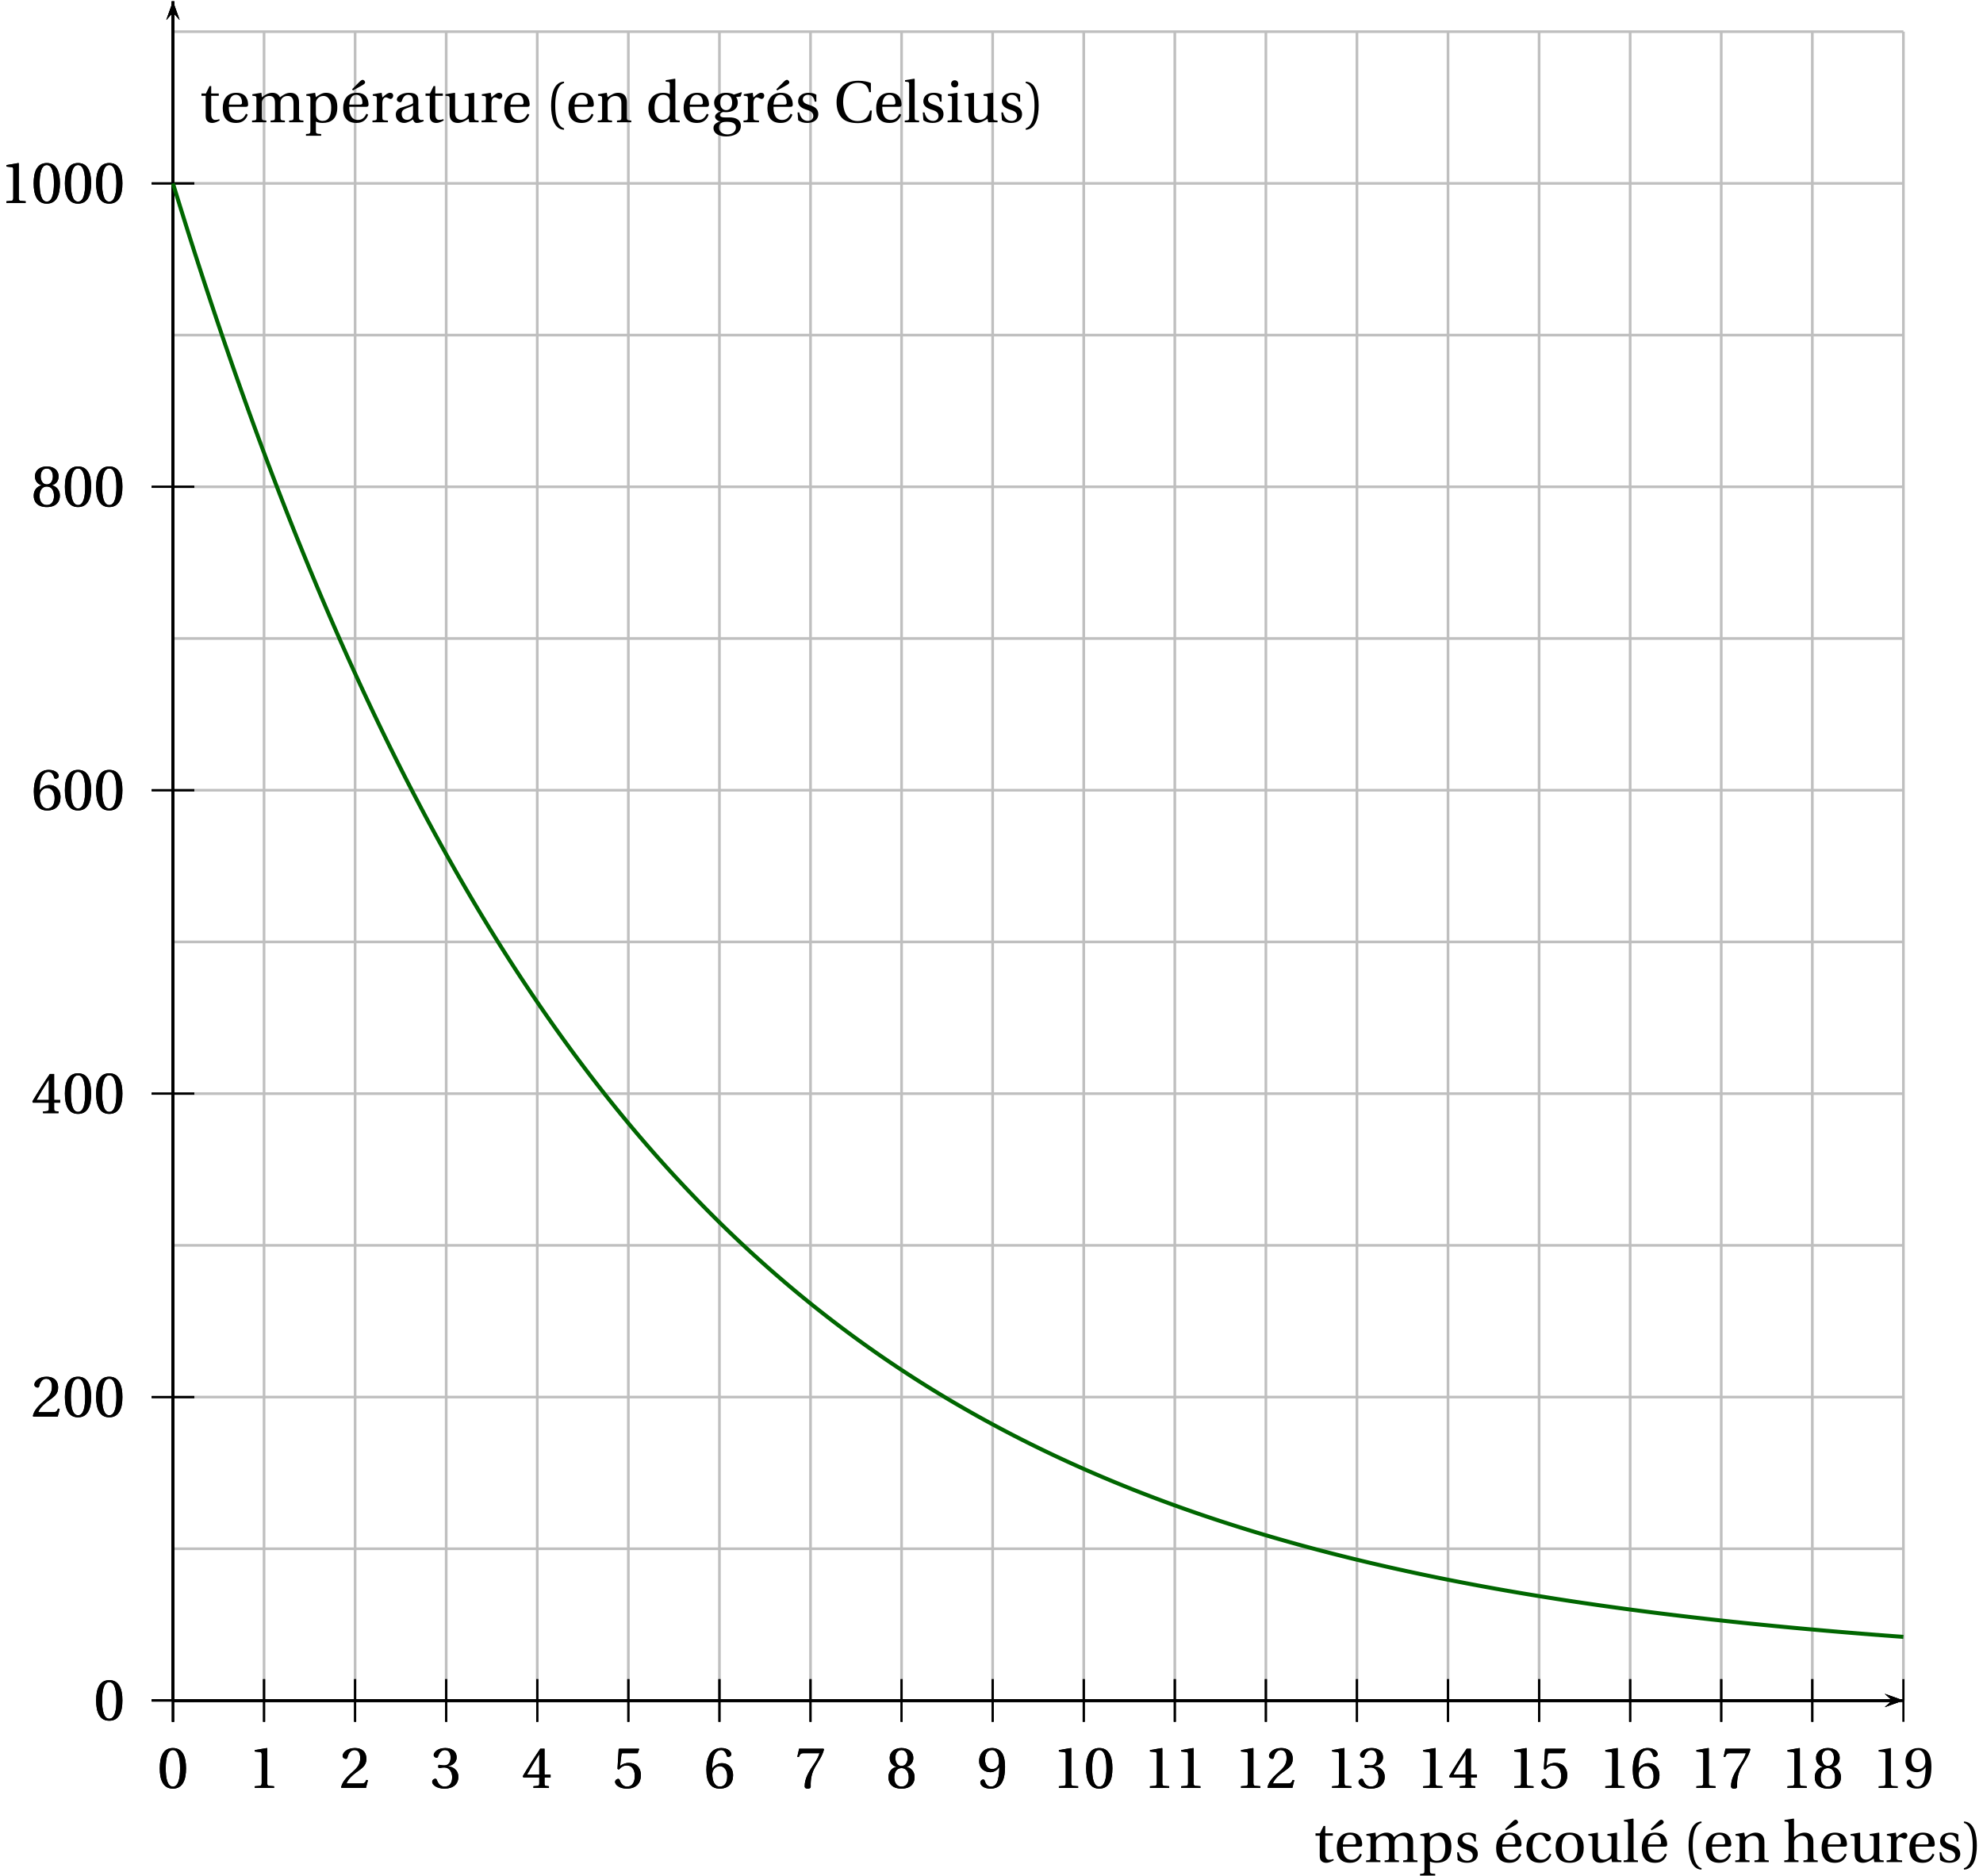 <?xml version='1.0' encoding='UTF-8'?>
<!-- This file was generated by dvisvgm 2.6 -->
<svg height='350.285pt' version='1.1' viewBox='15.304 21.306 370.32 350.285' width='370.32pt' xmlns='http://www.w3.org/2000/svg' xmlns:xlink='http://www.w3.org/1999/xlink'>
<defs>
<path d='M1.918 -3.09C1.918 -6.224 2.871 -7.166 3.561 -7.309V-7.583C1.644 -7.506 1.151 -5.128 1.151 -3.09S1.644 1.326 3.561 1.403V1.129C2.926 0.997 1.918 0.066 1.918 -3.09Z' id='g1-40'/>
<path d='M1.918 -3.09C1.918 0.066 0.909 0.997 0.274 1.129V1.403C2.192 1.326 2.685 -1.052 2.685 -3.09S2.192 -7.506 0.274 -7.583V-7.309C0.964 -7.166 1.918 -6.224 1.918 -3.09Z' id='g1-41'/>
<path d='M2.904 -7.068C3.945 -7.068 4.241 -5.446 4.241 -3.66S3.945 -0.252 2.904 -0.252S1.567 -1.874 1.567 -3.66S1.863 -7.068 2.904 -7.068ZM2.904 -7.451C1.096 -7.451 0.449 -5.851 0.449 -3.66S1.096 0.131 2.904 0.131S5.358 -1.468 5.358 -3.66S4.712 -7.451 2.904 -7.451Z' id='g1-48'/>
<path d='M4.788 0V-0.318L3.868 -0.394C3.638 -0.416 3.506 -0.504 3.506 -0.931V-7.385L3.452 -7.451L1.194 -7.068V-6.794L2.213 -6.673C2.4 -6.651 2.476 -6.564 2.476 -6.246V-0.931C2.476 -0.723 2.444 -0.592 2.378 -0.515C2.323 -0.438 2.235 -0.405 2.115 -0.394L1.194 -0.318V0H4.788Z' id='g1-49'/>
<path d='M5.314 -1.446L5.008 -1.501C4.778 -0.909 4.558 -0.833 4.12 -0.833H1.315C1.49 -1.403 2.137 -2.181 3.156 -2.915C4.208 -3.682 5.019 -4.175 5.019 -5.402C5.019 -6.925 4.011 -7.451 2.86 -7.451C1.359 -7.451 0.581 -6.542 0.581 -5.972C0.581 -5.599 0.997 -5.424 1.183 -5.424C1.381 -5.424 1.457 -5.534 1.501 -5.72C1.677 -6.465 2.104 -7.068 2.783 -7.068C3.627 -7.068 3.868 -6.355 3.868 -5.556C3.868 -4.383 3.276 -3.726 2.323 -2.882C0.975 -1.709 0.504 -0.964 0.296 -0.11L0.405 0H4.942L5.314 -1.446Z' id='g1-50'/>
<path d='M1.424 -4.011C1.424 -3.824 1.479 -3.704 1.622 -3.704C1.753 -3.704 2.049 -3.813 2.575 -3.813C3.506 -3.813 4.032 -2.97 4.032 -2.016C4.032 -0.712 3.386 -0.252 2.608 -0.252C1.885 -0.252 1.414 -0.8 1.205 -1.414C1.14 -1.622 1.03 -1.72 0.877 -1.72C0.679 -1.72 0.296 -1.512 0.296 -1.118C0.296 -0.647 1.052 0.131 2.597 0.131C4.186 0.131 5.183 -0.668 5.183 -2.071C5.183 -3.539 3.923 -3.978 3.32 -4.032V-4.076C3.912 -4.175 4.865 -4.613 4.865 -5.698C4.865 -6.914 3.912 -7.451 2.739 -7.451C1.293 -7.451 0.581 -6.618 0.581 -6.147C0.581 -5.808 0.964 -5.621 1.118 -5.621C1.26 -5.621 1.348 -5.698 1.392 -5.84C1.633 -6.586 2.049 -7.068 2.663 -7.068C3.528 -7.068 3.737 -6.301 3.737 -5.687C3.737 -5.03 3.506 -4.208 2.575 -4.208C2.049 -4.208 1.753 -4.317 1.622 -4.317C1.479 -4.317 1.424 -4.208 1.424 -4.011Z' id='g1-51'/>
<path d='M3.287 -1.961V-0.844C3.287 -0.471 3.167 -0.405 2.904 -0.384L2.202 -0.318V0H5.095V-0.318L4.602 -0.373C4.35 -0.405 4.273 -0.471 4.273 -0.844V-1.961H5.402V-2.476H4.273V-7.32H3.474C2.444 -5.808 1.216 -3.901 0.208 -2.192L0.307 -1.961H3.287ZM0.997 -2.476C1.655 -3.671 2.422 -4.931 3.265 -6.257H3.287V-2.476H0.997Z' id='g1-52'/>
<path d='M4.668 -6.487L4.931 -7.232L4.876 -7.32H1.216L1.107 -7.221L0.888 -3.55L1.151 -3.419C1.611 -3.945 2.06 -4.197 2.652 -4.197C3.353 -4.197 4.12 -3.682 4.12 -2.235C4.12 -1.107 3.66 -0.252 2.707 -0.252C1.94 -0.252 1.545 -0.811 1.326 -1.435C1.271 -1.6 1.172 -1.698 1.019 -1.698C0.8 -1.698 0.438 -1.479 0.438 -1.118C0.438 -0.614 1.205 0.131 2.63 0.131C4.438 0.131 5.26 -0.964 5.26 -2.356C5.26 -3.89 4.295 -4.679 2.991 -4.679C2.389 -4.679 1.742 -4.416 1.392 -4.098L1.37 -4.12L1.622 -6.169C1.655 -6.443 1.731 -6.487 1.94 -6.487H4.668Z' id='g1-53'/>
<path d='M2.98 0.131C4.602 0.131 5.468 -0.855 5.468 -2.345C5.468 -3.824 4.515 -4.646 3.375 -4.624C2.542 -4.646 1.885 -4.043 1.589 -3.682H1.567C1.578 -6.092 2.268 -7.068 3.254 -7.068C3.758 -7.068 4.109 -6.64 4.273 -6.016C4.306 -5.884 4.394 -5.786 4.558 -5.786C4.799 -5.786 5.139 -5.972 5.139 -6.279C5.139 -6.717 4.602 -7.451 3.287 -7.451C2.422 -7.451 1.808 -7.122 1.348 -6.597C0.855 -6.027 0.482 -4.975 0.482 -3.386C0.482 -1.019 1.337 0.131 2.98 0.131ZM3.002 -4.065C3.693 -4.065 4.372 -3.441 4.372 -2.181C4.372 -1.03 3.923 -0.252 3.002 -0.252C2.049 -0.252 1.589 -1.271 1.589 -2.586C1.589 -3.254 2.082 -4.065 3.002 -4.065Z' id='g1-54'/>
<path d='M0.789 -7.32L0.449 -5.786H0.745L0.855 -6.016C0.997 -6.323 1.14 -6.487 1.633 -6.487H4.591C4.482 -6.092 4.284 -5.457 3.397 -4.186C2.455 -2.838 1.83 -1.611 1.83 -0.318C1.83 0.044 2.082 0.131 2.422 0.131C2.739 0.131 2.97 0.033 2.959 -0.285C2.904 -1.731 3.2 -2.893 3.78 -3.912C4.482 -5.139 5.062 -5.819 5.446 -7.199L5.347 -7.32H0.789Z' id='g1-55'/>
<path d='M2.904 -3.704C3.78 -3.704 4.252 -2.959 4.252 -1.961C4.252 -0.997 3.835 -0.252 2.904 -0.252C1.994 -0.252 1.556 -0.997 1.556 -1.961C1.556 -2.959 2.038 -3.704 2.904 -3.704ZM2.904 0.131C4.679 0.131 5.347 -0.888 5.347 -1.994C5.347 -3.112 4.646 -3.748 3.901 -3.923V-3.956C4.569 -4.131 5.106 -4.69 5.106 -5.588C5.106 -6.783 4.175 -7.451 2.904 -7.451C1.655 -7.451 0.701 -6.772 0.701 -5.588C0.701 -4.69 1.249 -4.131 1.907 -3.956V-3.923C1.172 -3.748 0.46 -3.112 0.46 -1.994C0.46 -0.888 1.118 0.131 2.904 0.131ZM2.904 -4.098C2.115 -4.098 1.764 -4.865 1.764 -5.61C1.764 -6.454 2.159 -7.068 2.904 -7.068S4.021 -6.454 4.043 -5.61C4.043 -4.865 3.704 -4.098 2.904 -4.098Z' id='g1-56'/>
<path d='M2.509 -2.937C3.189 -2.937 3.758 -3.32 4.131 -3.857H4.153C4.153 -3.167 4.098 -2.279 3.901 -1.523C3.704 -0.8 3.32 -0.252 2.619 -0.252C1.874 -0.252 1.6 -0.833 1.435 -1.348C1.392 -1.49 1.315 -1.578 1.129 -1.578C0.92 -1.578 0.614 -1.359 0.614 -1.019C0.614 -0.537 1.194 0.131 2.52 0.131C3.408 0.131 4.087 -0.197 4.504 -0.778C4.953 -1.403 5.227 -2.367 5.227 -3.956C5.227 -5.314 4.953 -6.202 4.526 -6.717C4.109 -7.21 3.506 -7.451 2.805 -7.451C1.403 -7.451 0.394 -6.52 0.394 -5.008C0.394 -3.638 1.381 -2.937 2.509 -2.937ZM2.838 -3.517C1.983 -3.517 1.49 -4.263 1.49 -5.314C1.49 -6.323 1.94 -7.068 2.794 -7.068C3.671 -7.068 4.098 -6.027 4.098 -4.964C4.098 -4.778 4.087 -4.558 4.021 -4.383C3.846 -3.868 3.419 -3.517 2.838 -3.517Z' id='g1-57'/>
<path d='M6.936 -7.32C6.443 -7.55 5.61 -7.747 4.613 -7.747C3.265 -7.747 2.181 -7.353 1.523 -6.618C0.899 -5.917 0.526 -4.975 0.526 -3.737C0.526 -2.455 0.909 -1.424 1.567 -0.767C2.246 -0.088 3.32 0.164 4.547 0.164C5.424 0.164 6.432 -0.077 6.958 -0.362L7.112 -2.192H6.783C6.476 -1.052 5.917 -0.219 4.482 -0.219C2.224 -0.219 1.753 -2.444 1.753 -3.769C1.753 -5.566 2.465 -7.375 4.504 -7.364C5.621 -7.364 6.399 -6.903 6.607 -5.61H6.936V-7.32Z' id='g1-67'/>
<path d='M3.758 -1.567C3.758 -0.679 3.079 -0.449 2.652 -0.449C1.972 -0.449 1.644 -0.931 1.644 -1.578C1.644 -2.093 1.885 -2.356 2.498 -2.586C2.937 -2.75 3.517 -2.959 3.758 -3.112V-1.567ZM4.745 -4.043C4.745 -4.679 4.602 -5.501 2.948 -5.501C1.709 -5.501 0.734 -4.854 0.734 -4.252C0.734 -3.901 1.14 -3.737 1.348 -3.737C1.578 -3.737 1.644 -3.857 1.698 -4.043C1.94 -4.854 2.389 -5.117 2.827 -5.117C3.254 -5.117 3.758 -4.898 3.758 -4.021V-3.561C3.485 -3.276 2.422 -3.002 1.556 -2.728C0.767 -2.487 0.537 -1.94 0.537 -1.424C0.537 -0.603 1.085 0.131 2.115 0.131C2.794 0.11 3.397 -0.296 3.748 -0.526C3.901 -0.121 4.076 0.131 4.46 0.131C4.865 0.131 5.336 0.011 5.753 -0.197L5.687 -0.46C5.534 -0.427 5.293 -0.405 5.128 -0.449C4.931 -0.493 4.745 -0.701 4.745 -1.392V-4.043Z' id='g1-97'/>
<path d='M3.287 -0.438C1.983 -0.438 1.677 -1.797 1.677 -2.827C1.677 -4.46 2.323 -5.117 3.079 -5.117C3.583 -5.117 3.901 -4.756 4.12 -4.164C4.186 -3.989 4.252 -3.879 4.46 -3.879C4.679 -3.879 5.106 -4.021 5.106 -4.438C5.106 -4.942 4.383 -5.501 3.2 -5.501C1.205 -5.501 0.537 -4.087 0.537 -2.63C0.537 -0.8 1.435 0.131 3.079 0.131C3.846 0.131 4.876 -0.274 5.183 -1.446L4.865 -1.6C4.526 -0.833 4.087 -0.438 3.287 -0.438Z' id='g1-99'/>
<path d='M6.388 0V-0.318C5.61 -0.373 5.566 -0.394 5.566 -0.953V-8.065L5.49 -8.131L3.769 -7.857V-7.583L4.186 -7.539C4.471 -7.506 4.536 -7.451 4.536 -7.035V-5.238C4.23 -5.402 3.824 -5.501 3.32 -5.501C2.422 -5.501 1.753 -5.216 1.293 -4.745C0.822 -4.252 0.537 -3.528 0.537 -2.575C0.537 -0.953 1.381 0.131 2.827 0.131C3.419 0.131 3.934 -0.131 4.526 -0.614V-0.077L4.613 0H6.388ZM4.536 -1.863C4.536 -1.622 4.526 -1.435 4.46 -1.249C4.241 -0.679 3.758 -0.46 3.189 -0.46C2.181 -0.46 1.677 -1.446 1.677 -2.707C1.677 -4.131 2.192 -5.117 3.309 -5.117C3.824 -5.117 4.241 -4.876 4.438 -4.427C4.526 -4.241 4.536 -4.087 4.536 -3.791V-1.863Z' id='g1-100'/>
<path d='M4.832 -2.882C5.062 -2.882 5.271 -2.937 5.271 -3.298C5.271 -3.945 5.062 -5.501 3.057 -5.501C1.348 -5.501 0.537 -4.284 0.537 -2.641C0.537 -0.909 1.282 0.153 3.068 0.131C4.284 0.121 4.909 -0.548 5.205 -1.414L4.876 -1.589C4.569 -0.953 4.153 -0.427 3.287 -0.427C1.929 -0.427 1.655 -1.742 1.677 -2.882H4.832ZM1.687 -3.298C1.687 -3.748 1.852 -5.117 2.991 -5.117C4.011 -5.117 4.131 -4.076 4.131 -3.649C4.131 -3.441 4.065 -3.298 3.758 -3.298H1.687Z' id='g1-101'/>
<path d='M2.849 -5.117C3.386 -5.117 3.945 -4.723 3.945 -3.66C3.945 -2.739 3.463 -2.257 2.827 -2.257C2.213 -2.257 1.698 -2.739 1.698 -3.66C1.698 -4.745 2.268 -5.117 2.849 -5.117ZM3.079 2.268C2.148 2.268 1.501 1.786 1.501 0.997C1.501 0.625 1.611 0.351 1.841 0.175C2.082 -0.011 2.444 -0.077 2.97 -0.077C3.934 -0.077 4.646 0.153 4.646 0.975C4.646 1.852 3.857 2.268 3.079 2.268ZM4.263 -5.161C3.956 -5.369 3.353 -5.501 2.849 -5.501C1.172 -5.501 0.581 -4.471 0.581 -3.66C0.581 -2.63 1.26 -2.159 1.764 -2.027V-2.005C1.172 -1.775 0.756 -1.457 0.756 -1.03C0.756 -0.647 1.194 -0.23 1.72 -0.175V-0.153C1.249 0 0.46 0.263 0.46 1.052C0.46 2.159 1.556 2.652 2.827 2.652C3.485 2.652 4.175 2.52 4.701 2.202C5.205 1.896 5.566 1.381 5.566 0.701C5.566 -0.482 4.624 -0.899 3.452 -0.899H2.575C1.786 -0.899 1.666 -1.162 1.666 -1.37C1.666 -1.687 2.082 -1.863 2.224 -1.907C2.433 -1.885 2.663 -1.874 2.783 -1.874C3.824 -1.874 4.997 -2.334 4.997 -3.66C4.997 -4.12 4.854 -4.504 4.668 -4.69L5.534 -4.821L5.753 -5.512L5.665 -5.61L4.263 -5.161Z' id='g1-103'/>
<path d='M5.665 -3.758C5.665 -4.865 5.062 -5.501 4.043 -5.501C3.243 -5.501 2.75 -5.128 2.06 -4.668V-8.065L1.983 -8.131L0.274 -7.857V-7.583L0.69 -7.528C0.975 -7.484 1.041 -7.429 1.041 -7.035V-0.953C1.052 -0.416 0.997 -0.373 0.23 -0.318V0H2.893V-0.318C2.137 -0.373 2.071 -0.416 2.071 -0.953V-3.517C2.071 -3.791 2.082 -3.945 2.17 -4.109C2.4 -4.547 2.904 -4.909 3.485 -4.909C4.23 -4.909 4.635 -4.493 4.635 -3.539V-0.953C4.635 -0.416 4.58 -0.373 3.813 -0.318V0H6.487V-0.318C5.731 -0.373 5.665 -0.416 5.665 -0.953V-3.758Z' id='g1-104'/>
<path d='M0.405 -5.227V-4.953L0.822 -4.898C1.107 -4.854 1.172 -4.799 1.172 -4.405V-0.953C1.172 -0.394 1.14 -0.373 0.351 -0.318V0H3.024V-0.318C2.246 -0.373 2.202 -0.394 2.202 -0.953V-5.435L2.126 -5.501L0.405 -5.227ZM1.677 -7.835C1.282 -7.835 1.008 -7.55 1.008 -7.155C1.008 -6.772 1.282 -6.498 1.677 -6.498C2.082 -6.498 2.334 -6.772 2.345 -7.155C2.345 -7.55 2.082 -7.835 1.677 -7.835Z' id='g1-105'/>
<path d='M2.071 -8.065L1.994 -8.131L0.274 -7.857V-7.583L0.69 -7.539C0.975 -7.506 1.041 -7.451 1.041 -7.035V-0.953C1.041 -0.394 1.008 -0.373 0.219 -0.318V0H2.893V-0.318C2.115 -0.373 2.071 -0.394 2.071 -0.953V-8.065Z' id='g1-108'/>
<path d='M0.405 -5.227V-4.953L0.822 -4.898C1.107 -4.854 1.172 -4.799 1.172 -4.405V-0.953C1.172 -0.394 1.14 -0.373 0.351 -0.318V0H3.024V-0.318C2.246 -0.373 2.202 -0.394 2.202 -0.953V-3.517C2.202 -3.791 2.213 -3.945 2.29 -4.098C2.498 -4.536 2.98 -4.909 3.583 -4.909C4.526 -4.909 4.635 -4.219 4.635 -3.539V-0.953C4.635 -0.394 4.602 -0.373 3.813 -0.318V0H6.487V-0.318C5.709 -0.373 5.665 -0.394 5.665 -0.953V-3.517C5.665 -3.791 5.676 -3.945 5.742 -4.12C5.906 -4.558 6.377 -4.909 6.991 -4.909C7.681 -4.931 8.098 -4.493 8.098 -3.539V-0.953C8.098 -0.394 8.065 -0.373 7.276 -0.318V0H9.95V-0.318C9.172 -0.373 9.128 -0.394 9.128 -0.953V-3.758C9.128 -4.865 8.536 -5.501 7.495 -5.501C6.597 -5.501 5.95 -4.898 5.566 -4.657C5.304 -5.172 4.887 -5.501 4.12 -5.501C3.276 -5.501 2.586 -4.953 2.202 -4.668L2.104 -5.501L0.405 -5.227Z' id='g1-109'/>
<path d='M5.797 -3.758C5.797 -4.865 5.194 -5.501 4.186 -5.501C3.375 -5.501 2.871 -5.106 2.192 -4.668L2.038 -5.501L0.405 -5.227V-4.953L0.822 -4.898C1.107 -4.854 1.172 -4.799 1.172 -4.405V-0.953C1.172 -0.394 1.14 -0.373 0.351 -0.318V0H3.024V-0.318C2.246 -0.373 2.202 -0.394 2.202 -0.953V-3.517C2.202 -3.791 2.224 -3.945 2.312 -4.12C2.542 -4.547 3.035 -4.909 3.616 -4.909C4.361 -4.909 4.767 -4.493 4.767 -3.539V-0.953C4.767 -0.394 4.734 -0.373 3.945 -0.318V0H6.618V-0.318C5.84 -0.373 5.797 -0.394 5.797 -0.953V-3.758Z' id='g1-110'/>
<path d='M3.156 -5.501C1.403 -5.501 0.537 -4.46 0.537 -2.685S1.403 0.131 3.156 0.131C4.931 0.131 5.786 -0.909 5.786 -2.685S4.931 -5.501 3.156 -5.501ZM1.677 -2.685C1.677 -4.197 2.159 -5.117 3.156 -5.117C4.175 -5.117 4.646 -4.197 4.646 -2.685S4.175 -0.252 3.156 -0.252C2.159 -0.252 1.677 -1.172 1.677 -2.685Z' id='g1-111'/>
<path d='M2.126 -3.517C2.126 -3.791 2.17 -3.945 2.268 -4.142C2.52 -4.646 2.991 -4.909 3.572 -4.909C4.011 -4.909 4.986 -4.624 4.986 -2.739C4.986 -1.129 4.482 -0.252 3.386 -0.252C2.816 -0.252 2.378 -0.548 2.202 -1.052C2.137 -1.249 2.126 -1.468 2.126 -1.72V-3.517ZM0.329 -5.227V-4.953L0.745 -4.898C1.03 -4.854 1.096 -4.799 1.096 -4.405V1.567C1.096 2.126 1.041 2.148 0.274 2.202V2.52H3.112V2.202C2.192 2.148 2.126 2.126 2.126 1.567V-0.121C2.356 0.011 2.871 0.131 3.375 0.131C4.854 0.131 6.125 -0.548 6.125 -2.805C6.125 -3.583 5.983 -5.501 3.989 -5.501C3.189 -5.501 2.553 -4.964 2.126 -4.69L1.983 -5.501L0.329 -5.227Z' id='g1-112'/>
<path d='M2.071 -5.501L0.405 -5.227V-4.953L0.822 -4.898C1.107 -4.854 1.172 -4.799 1.172 -4.405V-0.953C1.172 -0.394 1.118 -0.373 0.351 -0.318V0H3.243V-0.318C2.268 -0.373 2.202 -0.394 2.202 -0.953V-3.517C2.202 -4.361 2.575 -4.646 2.827 -4.646C3.002 -4.646 3.189 -4.58 3.506 -4.405C3.583 -4.361 3.671 -4.35 3.726 -4.35C3.989 -4.35 4.23 -4.624 4.23 -4.964C4.23 -5.205 4.076 -5.501 3.649 -5.501C3.254 -5.501 2.926 -5.26 2.202 -4.624L2.071 -5.501Z' id='g1-114'/>
<path d='M4.021 -3.846V-5.128C3.66 -5.391 3.101 -5.501 2.608 -5.501C1.424 -5.501 0.625 -4.942 0.614 -3.901C0.625 -2.991 1.359 -2.586 2.268 -2.312C2.761 -2.159 3.452 -1.907 3.452 -1.162C3.452 -0.603 3.013 -0.252 2.433 -0.252C1.545 -0.252 1.052 -0.899 0.833 -1.83H0.515L0.625 -0.394C1.019 -0.044 1.687 0.131 2.334 0.131C3.638 0.131 4.383 -0.559 4.383 -1.49C4.383 -2.455 3.791 -2.893 2.663 -3.243C2.213 -3.386 1.49 -3.616 1.49 -4.23C1.501 -4.799 1.929 -5.117 2.476 -5.117C3.254 -5.117 3.627 -4.515 3.704 -3.846H4.021Z' id='g1-115'/>
<path d='M3.572 -4.931V-5.369H2.159V-6.75H1.841L1.172 -5.369H0.34V-4.931H1.129V-1.118C1.129 0 1.961 0.131 2.345 0.131C2.904 0.131 3.43 -0.153 3.748 -0.351L3.66 -0.581C3.397 -0.471 3.156 -0.438 2.882 -0.438C2.509 -0.438 2.159 -0.701 2.159 -1.534V-4.931H3.572Z' id='g1-116'/>
<path d='M6.476 0V-0.318C5.72 -0.373 5.654 -0.394 5.654 -0.953V-5.435L5.577 -5.501L3.857 -5.227V-4.953L4.273 -4.898C4.558 -4.854 4.624 -4.799 4.624 -4.405V-1.94C4.624 -1.633 4.591 -1.392 4.536 -1.282C4.284 -0.778 3.758 -0.46 3.189 -0.46C2.553 -0.46 2.082 -0.855 2.082 -1.709V-5.435L2.005 -5.501L0.285 -5.227V-4.953L0.701 -4.898C0.986 -4.854 1.052 -4.799 1.052 -4.405V-1.512C1.052 -0.252 1.797 0.131 2.608 0.131C3.539 0.131 4.295 -0.504 4.613 -0.657L4.723 0H6.476Z' id='g1-117'/>
<path d='M4.832 -2.882C5.062 -2.882 5.271 -2.937 5.271 -3.298C5.271 -3.945 5.062 -5.501 3.057 -5.501C1.348 -5.501 0.537 -4.284 0.537 -2.641C0.537 -0.909 1.282 0.153 3.068 0.131C4.284 0.121 4.909 -0.548 5.205 -1.414L4.876 -1.589C4.569 -0.953 4.153 -0.427 3.287 -0.427C1.929 -0.427 1.655 -1.742 1.677 -2.882H4.832ZM1.687 -3.298C1.687 -3.748 1.852 -5.117 2.991 -5.117C4.011 -5.117 4.131 -4.076 4.131 -3.649C4.131 -3.441 4.065 -3.298 3.758 -3.298H1.687ZM2.367 -5.939L4.021 -6.859C4.35 -7.035 4.635 -7.221 4.635 -7.451C4.635 -7.67 4.372 -7.922 4.208 -7.922C4.021 -7.922 3.835 -7.813 3.506 -7.473L2.202 -6.158L2.367 -5.939Z' id='g1-233'/>
</defs>
<g id='page1'>
<path d='M47.605 338.852V27.219' fill='none' stroke='#bfbfbf' stroke-miterlimit='10' stroke-width='0.498'/>
<path d='M64.613 338.852V27.219' fill='none' stroke='#bfbfbf' stroke-miterlimit='10' stroke-width='0.498'/>
<path d='M81.621 338.852V27.219' fill='none' stroke='#bfbfbf' stroke-miterlimit='10' stroke-width='0.498'/>
<path d='M98.629 338.852V27.219' fill='none' stroke='#bfbfbf' stroke-miterlimit='10' stroke-width='0.498'/>
<path d='M115.637 338.852V27.219' fill='none' stroke='#bfbfbf' stroke-miterlimit='10' stroke-width='0.498'/>
<path d='M132.648 338.852V27.219' fill='none' stroke='#bfbfbf' stroke-miterlimit='10' stroke-width='0.498'/>
<path d='M149.657 338.852V27.219' fill='none' stroke='#bfbfbf' stroke-miterlimit='10' stroke-width='0.498'/>
<path d='M166.664 338.852V27.219' fill='none' stroke='#bfbfbf' stroke-miterlimit='10' stroke-width='0.498'/>
<path d='M183.672 338.852V27.219' fill='none' stroke='#bfbfbf' stroke-miterlimit='10' stroke-width='0.498'/>
<path d='M200.679 338.852V27.219' fill='none' stroke='#bfbfbf' stroke-miterlimit='10' stroke-width='0.498'/>
<path d='M217.688 338.852V27.219' fill='none' stroke='#bfbfbf' stroke-miterlimit='10' stroke-width='0.498'/>
<path d='M234.695 338.852V27.219' fill='none' stroke='#bfbfbf' stroke-miterlimit='10' stroke-width='0.498'/>
<path d='M251.703 338.852V27.219' fill='none' stroke='#bfbfbf' stroke-miterlimit='10' stroke-width='0.498'/>
<path d='M268.711 338.852V27.219' fill='none' stroke='#bfbfbf' stroke-miterlimit='10' stroke-width='0.498'/>
<path d='M285.718 338.852V27.219' fill='none' stroke='#bfbfbf' stroke-miterlimit='10' stroke-width='0.498'/>
<path d='M302.727 338.852V27.219' fill='none' stroke='#bfbfbf' stroke-miterlimit='10' stroke-width='0.498'/>
<path d='M319.734 338.852V27.219' fill='none' stroke='#bfbfbf' stroke-miterlimit='10' stroke-width='0.498'/>
<path d='M336.742 338.852V27.219' fill='none' stroke='#bfbfbf' stroke-miterlimit='10' stroke-width='0.498'/>
<path d='M353.75 338.852V27.219' fill='none' stroke='#bfbfbf' stroke-miterlimit='10' stroke-width='0.498'/>
<path d='M370.758 338.852V27.219' fill='none' stroke='#bfbfbf' stroke-miterlimit='10' stroke-width='0.498'/>
<path d='M47.605 338.852H370.758' fill='none' stroke='#bfbfbf' stroke-miterlimit='10' stroke-width='0.498'/>
<path d='M47.605 310.52H370.758' fill='none' stroke='#bfbfbf' stroke-miterlimit='10' stroke-width='0.498'/>
<path d='M47.605 282.191H370.758' fill='none' stroke='#bfbfbf' stroke-miterlimit='10' stroke-width='0.498'/>
<path d='M47.605 253.859H370.758' fill='none' stroke='#bfbfbf' stroke-miterlimit='10' stroke-width='0.498'/>
<path d='M47.605 225.531H370.758' fill='none' stroke='#bfbfbf' stroke-miterlimit='10' stroke-width='0.498'/>
<path d='M47.605 197.199H370.758' fill='none' stroke='#bfbfbf' stroke-miterlimit='10' stroke-width='0.498'/>
<path d='M47.605 168.871H370.758' fill='none' stroke='#bfbfbf' stroke-miterlimit='10' stroke-width='0.498'/>
<path d='M47.605 140.539H370.758' fill='none' stroke='#bfbfbf' stroke-miterlimit='10' stroke-width='0.498'/>
<path d='M47.605 112.211H370.758' fill='none' stroke='#bfbfbf' stroke-miterlimit='10' stroke-width='0.498'/>
<path d='M47.605 83.879H370.758' fill='none' stroke='#bfbfbf' stroke-miterlimit='10' stroke-width='0.498'/>
<path d='M47.605 55.55H370.758' fill='none' stroke='#bfbfbf' stroke-miterlimit='10' stroke-width='0.498'/>
<path d='M47.605 27.219H370.758' fill='none' stroke='#bfbfbf' stroke-miterlimit='10' stroke-width='0.498'/>
<path d='M367.274 340.098L370.758 338.852L367.274 337.605L368.668 338.852'/>
<path d='M47.605 338.852H368.668' fill='none' stroke='#000000' stroke-miterlimit='10' stroke-width='0.498'/>
<path d='M47.605 342.836V334.867' fill='none' stroke='#000000' stroke-miterlimit='10' stroke-width='0.399'/>
<path d='M64.613 342.836V334.867' fill='none' stroke='#000000' stroke-miterlimit='10' stroke-width='0.399'/>
<path d='M81.621 342.836V334.867' fill='none' stroke='#000000' stroke-miterlimit='10' stroke-width='0.399'/>
<path d='M98.629 342.836V334.867' fill='none' stroke='#000000' stroke-miterlimit='10' stroke-width='0.399'/>
<path d='M115.637 342.836V334.867' fill='none' stroke='#000000' stroke-miterlimit='10' stroke-width='0.399'/>
<path d='M132.648 342.836V334.867' fill='none' stroke='#000000' stroke-miterlimit='10' stroke-width='0.399'/>
<path d='M149.657 342.836V334.867' fill='none' stroke='#000000' stroke-miterlimit='10' stroke-width='0.399'/>
<path d='M166.664 342.836V334.867' fill='none' stroke='#000000' stroke-miterlimit='10' stroke-width='0.399'/>
<path d='M183.672 342.836V334.867' fill='none' stroke='#000000' stroke-miterlimit='10' stroke-width='0.399'/>
<path d='M200.679 342.836V334.867' fill='none' stroke='#000000' stroke-miterlimit='10' stroke-width='0.399'/>
<path d='M217.688 342.836V334.867' fill='none' stroke='#000000' stroke-miterlimit='10' stroke-width='0.399'/>
<path d='M234.695 342.836V334.867' fill='none' stroke='#000000' stroke-miterlimit='10' stroke-width='0.399'/>
<path d='M251.703 342.836V334.867' fill='none' stroke='#000000' stroke-miterlimit='10' stroke-width='0.399'/>
<path d='M268.711 342.836V334.867' fill='none' stroke='#000000' stroke-miterlimit='10' stroke-width='0.399'/>
<path d='M285.718 342.836V334.867' fill='none' stroke='#000000' stroke-miterlimit='10' stroke-width='0.399'/>
<path d='M302.727 342.836V334.867' fill='none' stroke='#000000' stroke-miterlimit='10' stroke-width='0.399'/>
<path d='M319.734 342.836V334.867' fill='none' stroke='#000000' stroke-miterlimit='10' stroke-width='0.399'/>
<path d='M336.742 342.836V334.867' fill='none' stroke='#000000' stroke-miterlimit='10' stroke-width='0.399'/>
<path d='M353.75 342.836V334.867' fill='none' stroke='#000000' stroke-miterlimit='10' stroke-width='0.399'/>
<path d='M47.605 342.836V334.867' fill='none' stroke='#000000' stroke-miterlimit='10' stroke-width='0.399'/>
<path d='M48.852 25.043L47.605 21.555L46.359 25.043L47.605 23.649'/>
<path d='M47.605 338.852V23.648' fill='none' stroke='#000000' stroke-miterlimit='10' stroke-width='0.498'/>
<path d='M367.274 340.098L370.758 338.852L367.274 337.605L368.668 338.852'/>
<path d='M47.605 338.852H368.668' fill='none' stroke='#000000' stroke-miterlimit='10' stroke-width='0.498'/>
<path d='M48.852 25.043L47.605 21.555L46.359 25.043L47.605 23.649'/>
<path d='M47.605 338.852V23.648' fill='none' stroke='#000000' stroke-miterlimit='10' stroke-width='0.498'/>
<path d='M43.621 338.852H51.59' fill='none' stroke='#000000' stroke-miterlimit='10' stroke-width='0.399'/>
<path d='M43.621 282.191H51.59' fill='none' stroke='#000000' stroke-miterlimit='10' stroke-width='0.399'/>
<path d='M43.621 225.531H51.59' fill='none' stroke='#000000' stroke-miterlimit='10' stroke-width='0.399'/>
<path d='M43.621 168.871H51.59' fill='none' stroke='#000000' stroke-miterlimit='10' stroke-width='0.399'/>
<path d='M43.621 112.211H51.59' fill='none' stroke='#000000' stroke-miterlimit='10' stroke-width='0.399'/>
<path d='M43.621 55.55H51.59' fill='none' stroke='#000000' stroke-miterlimit='10' stroke-width='0.399'/>
<path d='M43.621 338.852H51.59' fill='none' stroke='#000000' stroke-miterlimit='10' stroke-width='0.399'/>
<path d='M48.852 25.043L47.605 21.555L46.359 25.043L47.605 23.649'/>
<path d='M47.605 338.852V23.648' fill='none' stroke='#000000' stroke-miterlimit='10' stroke-width='0.498'/>
<path d='M367.274 340.098L370.758 338.852L367.274 337.605L368.668 338.852'/>
<path d='M47.605 338.852H368.668' fill='none' stroke='#000000' stroke-miterlimit='10' stroke-width='0.498'/>
<use x='44.689' xlink:href='#g1-48' y='355.182'/>
<use x='61.697' xlink:href='#g1-49' y='355.182'/>
<use x='78.705' xlink:href='#g1-50' y='355.182'/>
<use x='95.713' xlink:href='#g1-51' y='355.182'/>
<use x='112.722' xlink:href='#g1-52' y='355.182'/>
<use x='129.73' xlink:href='#g1-53' y='355.182'/>
<use x='146.738' xlink:href='#g1-54' y='355.182'/>
<use x='163.746' xlink:href='#g1-55' y='355.182'/>
<use x='180.754' xlink:href='#g1-56' y='355.182'/>
<use x='197.762' xlink:href='#g1-57' y='355.182'/>
<use x='211.853' xlink:href='#g1-49' y='355.182'/>
<use x='217.687' xlink:href='#g1-48' y='355.182'/>
<use x='228.861' xlink:href='#g1-49' y='355.182'/>
<use x='234.695' xlink:href='#g1-49' y='355.182'/>
<use x='245.869' xlink:href='#g1-49' y='355.182'/>
<use x='251.703' xlink:href='#g1-50' y='355.182'/>
<use x='262.877' xlink:href='#g1-49' y='355.182'/>
<use x='268.711' xlink:href='#g1-51' y='355.182'/>
<use x='279.885' xlink:href='#g1-49' y='355.182'/>
<use x='285.719' xlink:href='#g1-52' y='355.182'/>
<use x='296.893' xlink:href='#g1-49' y='355.182'/>
<use x='302.727' xlink:href='#g1-53' y='355.182'/>
<use x='313.901' xlink:href='#g1-49' y='355.182'/>
<use x='319.735' xlink:href='#g1-54' y='355.182'/>
<use x='330.909' xlink:href='#g1-49' y='355.182'/>
<use x='336.743' xlink:href='#g1-55' y='355.182'/>
<use x='347.917' xlink:href='#g1-49' y='355.182'/>
<use x='353.751' xlink:href='#g1-56' y='355.182'/>
<use x='32.806' xlink:href='#g1-48' y='342.503'/>
<use x='21.138' xlink:href='#g1-50' y='285.843'/>
<use x='26.972' xlink:href='#g1-48' y='285.843'/>
<use x='32.806' xlink:href='#g1-48' y='285.843'/>
<use x='21.138' xlink:href='#g1-52' y='229.183'/>
<use x='26.972' xlink:href='#g1-48' y='229.183'/>
<use x='32.806' xlink:href='#g1-48' y='229.183'/>
<use x='21.138' xlink:href='#g1-54' y='172.523'/>
<use x='26.972' xlink:href='#g1-48' y='172.523'/>
<use x='32.806' xlink:href='#g1-48' y='172.523'/>
<use x='21.138' xlink:href='#g1-56' y='115.863'/>
<use x='26.972' xlink:href='#g1-48' y='115.863'/>
<use x='32.806' xlink:href='#g1-48' y='115.863'/>
<use x='15.304' xlink:href='#g1-49' y='59.203'/>
<use x='21.138' xlink:href='#g1-48' y='59.203'/>
<use x='26.972' xlink:href='#g1-48' y='59.203'/>
<use x='32.806' xlink:href='#g1-48' y='59.203'/>
<path d='M47.605 338.852H370.758' fill='none' stroke='#000000' stroke-miterlimit='10' stroke-width='0.498'/>
<path d='M47.605 342.836V334.867' fill='none' stroke='#000000' stroke-miterlimit='10' stroke-width='0.399'/>
<path d='M64.613 342.836V334.867' fill='none' stroke='#000000' stroke-miterlimit='10' stroke-width='0.399'/>
<path d='M81.621 342.836V334.867' fill='none' stroke='#000000' stroke-miterlimit='10' stroke-width='0.399'/>
<path d='M98.629 342.836V334.867' fill='none' stroke='#000000' stroke-miterlimit='10' stroke-width='0.399'/>
<path d='M115.637 342.836V334.867' fill='none' stroke='#000000' stroke-miterlimit='10' stroke-width='0.399'/>
<path d='M132.648 342.836V334.867' fill='none' stroke='#000000' stroke-miterlimit='10' stroke-width='0.399'/>
<path d='M149.657 342.836V334.867' fill='none' stroke='#000000' stroke-miterlimit='10' stroke-width='0.399'/>
<path d='M166.664 342.836V334.867' fill='none' stroke='#000000' stroke-miterlimit='10' stroke-width='0.399'/>
<path d='M183.672 342.836V334.867' fill='none' stroke='#000000' stroke-miterlimit='10' stroke-width='0.399'/>
<path d='M200.679 342.836V334.867' fill='none' stroke='#000000' stroke-miterlimit='10' stroke-width='0.399'/>
<path d='M217.688 342.836V334.867' fill='none' stroke='#000000' stroke-miterlimit='10' stroke-width='0.399'/>
<path d='M234.695 342.836V334.867' fill='none' stroke='#000000' stroke-miterlimit='10' stroke-width='0.399'/>
<path d='M251.703 342.836V334.867' fill='none' stroke='#000000' stroke-miterlimit='10' stroke-width='0.399'/>
<path d='M268.711 342.836V334.867' fill='none' stroke='#000000' stroke-miterlimit='10' stroke-width='0.399'/>
<path d='M285.718 342.836V334.867' fill='none' stroke='#000000' stroke-miterlimit='10' stroke-width='0.399'/>
<path d='M302.727 342.836V334.867' fill='none' stroke='#000000' stroke-miterlimit='10' stroke-width='0.399'/>
<path d='M319.734 342.836V334.867' fill='none' stroke='#000000' stroke-miterlimit='10' stroke-width='0.399'/>
<path d='M336.742 342.836V334.867' fill='none' stroke='#000000' stroke-miterlimit='10' stroke-width='0.399'/>
<path d='M353.75 342.836V334.867' fill='none' stroke='#000000' stroke-miterlimit='10' stroke-width='0.399'/>
<path d='M370.758 342.836V334.867' fill='none' stroke='#000000' stroke-miterlimit='10' stroke-width='0.399'/>
<path d='M47.605 342.836V334.867' fill='none' stroke='#000000' stroke-miterlimit='10' stroke-width='0.399'/>
<path d='M47.605 338.852V21.555' fill='none' stroke='#000000' stroke-miterlimit='10' stroke-width='0.498'/>
<path d='M47.605 338.852H370.758' fill='none' stroke='#000000' stroke-miterlimit='10' stroke-width='0.498'/>
<path d='M47.605 338.852V21.555' fill='none' stroke='#000000' stroke-miterlimit='10' stroke-width='0.498'/>
<path d='M43.621 338.852H51.59' fill='none' stroke='#000000' stroke-miterlimit='10' stroke-width='0.399'/>
<path d='M43.621 282.191H51.59' fill='none' stroke='#000000' stroke-miterlimit='10' stroke-width='0.399'/>
<path d='M43.621 225.531H51.59' fill='none' stroke='#000000' stroke-miterlimit='10' stroke-width='0.399'/>
<path d='M43.621 168.871H51.59' fill='none' stroke='#000000' stroke-miterlimit='10' stroke-width='0.399'/>
<path d='M43.621 112.211H51.59' fill='none' stroke='#000000' stroke-miterlimit='10' stroke-width='0.399'/>
<path d='M43.621 55.55H51.59' fill='none' stroke='#000000' stroke-miterlimit='10' stroke-width='0.399'/>
<path d='M43.621 338.852H51.59' fill='none' stroke='#000000' stroke-miterlimit='10' stroke-width='0.399'/>
<path d='M47.605 338.852V21.555' fill='none' stroke='#000000' stroke-miterlimit='10' stroke-width='0.498'/>
<path d='M47.605 338.852H370.758' fill='none' stroke='#000000' stroke-miterlimit='10' stroke-width='0.498'/>
<use x='44.689' xlink:href='#g1-48' y='355.182'/>
<use x='61.697' xlink:href='#g1-49' y='355.182'/>
<use x='78.705' xlink:href='#g1-50' y='355.182'/>
<use x='95.713' xlink:href='#g1-51' y='355.182'/>
<use x='112.722' xlink:href='#g1-52' y='355.182'/>
<use x='129.73' xlink:href='#g1-53' y='355.182'/>
<use x='146.738' xlink:href='#g1-54' y='355.182'/>
<use x='163.746' xlink:href='#g1-55' y='355.182'/>
<use x='180.754' xlink:href='#g1-56' y='355.182'/>
<use x='197.762' xlink:href='#g1-57' y='355.182'/>
<use x='211.853' xlink:href='#g1-49' y='355.182'/>
<use x='217.687' xlink:href='#g1-48' y='355.182'/>
<use x='228.861' xlink:href='#g1-49' y='355.182'/>
<use x='234.695' xlink:href='#g1-49' y='355.182'/>
<use x='245.869' xlink:href='#g1-49' y='355.182'/>
<use x='251.703' xlink:href='#g1-50' y='355.182'/>
<use x='262.877' xlink:href='#g1-49' y='355.182'/>
<use x='268.711' xlink:href='#g1-51' y='355.182'/>
<use x='279.885' xlink:href='#g1-49' y='355.182'/>
<use x='285.719' xlink:href='#g1-52' y='355.182'/>
<use x='296.893' xlink:href='#g1-49' y='355.182'/>
<use x='302.727' xlink:href='#g1-53' y='355.182'/>
<use x='313.901' xlink:href='#g1-49' y='355.182'/>
<use x='319.735' xlink:href='#g1-54' y='355.182'/>
<use x='330.909' xlink:href='#g1-49' y='355.182'/>
<use x='336.743' xlink:href='#g1-55' y='355.182'/>
<use x='347.917' xlink:href='#g1-49' y='355.182'/>
<use x='353.751' xlink:href='#g1-56' y='355.182'/>
<use x='364.925' xlink:href='#g1-49' y='355.182'/>
<use x='370.759' xlink:href='#g1-57' y='355.182'/>
<use x='32.806' xlink:href='#g1-48' y='342.503'/>
<use x='21.138' xlink:href='#g1-50' y='285.843'/>
<use x='26.972' xlink:href='#g1-48' y='285.843'/>
<use x='32.806' xlink:href='#g1-48' y='285.843'/>
<use x='21.138' xlink:href='#g1-52' y='229.183'/>
<use x='26.972' xlink:href='#g1-48' y='229.183'/>
<use x='32.806' xlink:href='#g1-48' y='229.183'/>
<use x='21.138' xlink:href='#g1-54' y='172.523'/>
<use x='26.972' xlink:href='#g1-48' y='172.523'/>
<use x='32.806' xlink:href='#g1-48' y='172.523'/>
<use x='21.138' xlink:href='#g1-56' y='115.863'/>
<use x='26.972' xlink:href='#g1-48' y='115.863'/>
<use x='32.806' xlink:href='#g1-48' y='115.863'/>
<use x='15.304' xlink:href='#g1-49' y='59.203'/>
<use x='21.138' xlink:href='#g1-48' y='59.203'/>
<use x='26.972' xlink:href='#g1-48' y='59.203'/>
<use x='32.806' xlink:href='#g1-48' y='59.203'/>
<g transform='matrix(1 0 0 1 275.53 16.998)'>
<use x='-14.895' xlink:href='#g1-116' y='352.034'/>
<use x='-11.117' xlink:href='#g1-101' y='352.034'/>
<use x='-5.463' xlink:href='#g1-109' y='352.034'/>
<use x='4.687' xlink:href='#g1-112' y='352.034'/>
<use x='11.37' xlink:href='#g1-115' y='352.034'/>
<use x='18.639' xlink:href='#g1-233' y='352.034'/>
<use x='24.294' xlink:href='#g1-99' y='352.034'/>
<use x='29.745' xlink:href='#g1-111' y='352.034'/>
<use x='36.094' xlink:href='#g1-117' y='352.034'/>
<use x='42.765' xlink:href='#g1-108' y='352.034'/>
<use x='45.837' xlink:href='#g1-233' y='352.034'/>
<use x='53.967' xlink:href='#g1-40' y='352.034'/>
<use x='57.816' xlink:href='#g1-101' y='352.034'/>
<use x='63.471' xlink:href='#g1-110' y='352.034'/>
<use x='72.748' xlink:href='#g1-104' y='352.034'/>
<use x='79.419' xlink:href='#g1-101' y='352.034'/>
<use x='85.074' xlink:href='#g1-117' y='352.034'/>
<use x='91.745' xlink:href='#g1-114' y='352.034'/>
<use x='95.81' xlink:href='#g1-101' y='352.034'/>
<use x='101.464' xlink:href='#g1-115' y='352.034'/>
<use x='106.258' xlink:href='#g1-41' y='352.034'/>
</g>
<g transform='matrix(1 0 0 1 0 -297.465)'>
<use x='52.588' xlink:href='#g1-116' y='341.598'/>
<use x='56.366' xlink:href='#g1-101' y='341.598'/>
<use x='62.02' xlink:href='#g1-109' y='341.598'/>
<use x='72.17' xlink:href='#g1-112' y='341.598'/>
<use x='78.853' xlink:href='#g1-233' y='341.598'/>
<use x='84.508' xlink:href='#g1-114' y='341.598'/>
<use x='88.68' xlink:href='#g1-97' y='341.598'/>
<use x='94.431' xlink:href='#g1-116' y='341.598'/>
<use x='98.209' xlink:href='#g1-117' y='341.598'/>
<use x='104.88' xlink:href='#g1-114' y='341.598'/>
<use x='108.944' xlink:href='#g1-101' y='341.598'/>
<use x='117.074' xlink:href='#g1-40' y='341.598'/>
<use x='120.923' xlink:href='#g1-101' y='341.598'/>
<use x='126.578' xlink:href='#g1-110' y='341.598'/>
<use x='135.855' xlink:href='#g1-100' y='341.598'/>
<use x='142.431' xlink:href='#g1-101' y='341.598'/>
<use x='148.086' xlink:href='#g1-103' y='341.598'/>
<use x='153.8' xlink:href='#g1-114' y='341.598'/>
<use x='158.08' xlink:href='#g1-233' y='341.598'/>
<use x='163.735' xlink:href='#g1-115' y='341.598'/>
<use x='171.004' xlink:href='#g1-67' y='341.598'/>
<use x='178.392' xlink:href='#g1-101' y='341.598'/>
<use x='184.047' xlink:href='#g1-108' y='341.598'/>
<use x='187.119' xlink:href='#g1-115' y='341.598'/>
<use x='191.913' xlink:href='#g1-105' y='341.598'/>
<use x='195.117' xlink:href='#g1-117' y='341.598'/>
<use x='201.788' xlink:href='#g1-115' y='341.598'/>
<use x='206.582' xlink:href='#g1-41' y='341.598'/>
</g>
<path d='M47.605 55.554L47.715 55.906L47.82 56.258L47.93 56.605L48.039 56.957L48.145 57.309L48.254 57.656L48.359 58.004L48.469 58.352L48.578 58.704L48.684 59.051L48.793 59.395L48.898 59.743L49.008 60.089L49.113 60.434L49.223 60.781L49.332 61.125L49.438 61.469L49.547 61.813L49.652 62.157L49.762 62.5L49.871 62.844L49.977 63.188L50.086 63.527L50.191 63.867L50.301 64.211L50.406 64.551L50.516 64.89L50.625 65.23L50.73 65.57L50.84 65.911L50.945 66.246L51.055 66.586L51.164 66.922L51.27 67.261L51.379 67.597L51.484 67.934L51.594 68.27L51.699 68.605L51.809 68.941L51.918 69.273L52.023 69.61L52.133 69.941L52.238 70.277L52.348 70.609L52.457 70.942L52.563 71.273L52.672 71.605L52.777 71.938L52.887 72.266L52.992 72.597L53.102 72.926L53.211 73.258L53.316 73.586L53.426 73.915L53.531 74.242L53.641 74.57L53.75 74.899L53.855 75.227L53.965 75.55L54.07 75.879L54.18 76.203L54.289 76.528L54.395 76.855L54.504 77.179L54.609 77.504L54.719 77.828L54.824 78.149L54.934 78.472L55.043 78.797L55.148 79.117L55.258 79.442L55.363 79.762L55.473 80.082L55.582 80.402L55.687 80.723L55.797 81.043L55.902 81.364L56.012 81.679L56.117 82L56.227 82.316L56.336 82.633L56.441 82.953L56.551 83.269L56.656 83.586L56.766 83.902L56.875 84.215L56.98 84.532L57.09 84.848L57.195 85.16L57.305 85.476L57.41 85.789L57.52 86.102L57.629 86.414L57.734 86.726L57.844 87.039L57.949 87.351L58.059 87.664L58.168 87.973L58.273 88.286L58.383 88.593L58.488 88.902L58.598 89.215L58.703 89.523L58.812 89.832L58.922 90.141L59.027 90.446L59.137 90.754L59.242 91.062L59.352 91.367L59.461 91.676L59.566 91.981L59.676 92.286L59.781 92.589L59.891 92.894L60 93.199L60.105 93.504L60.215 93.805L60.32 94.11L60.43 94.414L60.535 94.715L60.645 95.015L60.754 95.316L60.859 95.621L60.969 95.922L61.074 96.223L61.184 96.52L61.293 96.821L61.398 97.121L61.508 97.418L61.613 97.718L61.723 98.015L61.828 98.312L61.937 98.609L62.047 98.906L62.152 99.203L62.262 99.5L62.367 99.796L62.477 100.093L62.586 100.386L62.691 100.683L62.801 100.977L62.906 101.27L63.016 101.563L63.121 101.86L63.231 102.153L63.34 102.442L63.445 102.734L63.555 103.027L63.66 103.32L63.769 103.609L63.879 103.898L63.984 104.191L64.094 104.481L64.199 104.77L64.309 105.059L64.414 105.348L64.523 105.637L64.633 105.925L64.738 106.211L64.848 106.5L64.953 106.789L65.063 107.074L65.172 107.359L65.277 107.644L65.387 107.934L65.492 108.219L65.602 108.5L65.711 108.785L65.816 109.071L65.926 109.356L66.031 109.637L66.141 109.921L66.246 110.203L66.355 110.484L66.465 110.769L66.57 111.051L66.68 111.332L66.785 111.613L66.895 111.891L67.004 112.172L67.109 112.453L67.219 112.73L67.324 113.012L67.434 113.289L67.539 113.57L67.648 113.848L67.758 114.125L67.863 114.403L67.973 114.68L68.078 114.957L68.188 115.231L68.297 115.508L68.402 115.785L68.512 116.058L68.617 116.332L68.727 116.609L68.832 116.882L68.941 117.156L69.051 117.429L69.156 117.703L69.266 117.976L69.371 118.25L69.48 118.519L69.59 118.793L69.695 119.062L69.805 119.336L69.91 119.605L70.02 119.875L70.125 120.144L70.234 120.418L70.344 120.687L70.449 120.953L70.559 121.223L70.664 121.492L70.773 121.762L70.883 122.027L70.988 122.297L71.098 122.562L71.203 122.828L71.313 123.094L71.422 123.359L71.527 123.625L71.637 123.891L71.742 124.156L71.852 124.422L71.957 124.687L72.066 124.949L72.176 125.215L72.281 125.476L72.391 125.742L72.496 126.004L72.605 126.265L72.715 126.527L72.82 126.789L72.93 127.051L73.035 127.312L73.145 127.574L73.25 127.832L73.359 128.093L73.469 128.351L73.574 128.613L73.684 128.871L73.789 129.128L73.898 129.386L74.008 129.645L74.113 129.903L74.223 130.161L74.328 130.418L74.437 130.676L74.543 130.93L74.652 131.188L74.762 131.446L74.867 131.699L74.977 131.953L75.082 132.207L75.191 132.465L75.301 132.719L75.406 132.973L75.516 133.226L75.621 133.476L75.73 133.73L75.84 133.984L75.945 134.234L76.055 134.488L76.16 134.738L76.27 134.992L76.375 135.243L76.484 135.493L76.594 135.743L76.699 135.992L76.809 136.242L76.914 136.492L77.023 136.742L77.133 136.988L77.238 137.238L77.348 137.484L77.453 137.734L77.562 137.98L77.668 138.23L77.777 138.476L77.887 138.722L77.992 138.969L78.102 139.215L78.207 139.461L78.316 139.707L78.426 139.949L78.531 140.195L78.641 140.437L78.746 140.683L78.856 140.926L78.961 141.172L79.07 141.414L79.18 141.656L79.285 141.899L79.394 142.141L79.5 142.383L79.609 142.625L79.719 142.867L79.824 143.105L79.934 143.348L80.039 143.59L80.148 143.828L80.254 144.066L80.363 144.309L80.473 144.547L80.578 144.785L80.688 145.024L80.793 145.262L80.902 145.5L81.012 145.738L81.117 145.976L81.227 146.211L81.332 146.45L81.441 146.688L81.551 146.922L81.656 147.156L81.766 147.395L81.871 147.629L81.98 147.863L82.086 148.097L82.195 148.332L82.305 148.567L82.41 148.801L82.52 149.035L82.625 149.266L82.734 149.5L82.844 149.734L82.949 149.965L83.059 150.195L83.164 150.43L83.273 150.66L83.379 150.891L83.488 151.121L83.598 151.351L83.703 151.582L83.813 151.812L83.918 152.043L84.027 152.274L84.137 152.5L84.242 152.731L84.352 152.957L84.457 153.187L84.566 153.414L84.672 153.641L84.781 153.871L84.891 154.098L84.996 154.324L85.105 154.551L85.211 154.777L85.32 155L85.43 155.227L85.535 155.453L85.645 155.68L85.75 155.902L85.859 156.129L85.969 156.351L86.074 156.575L86.184 156.801L86.289 157.024L86.398 157.246L86.504 157.469L86.613 157.691L86.723 157.915L86.828 158.137L86.938 158.356L87.043 158.578L87.152 158.801L87.262 159.019L87.367 159.243L87.477 159.461L87.582 159.68L87.691 159.898L87.797 160.121L87.906 160.339L88.016 160.559L88.121 160.778L88.23 160.996L88.336 161.211L88.445 161.429L88.555 161.649L88.66 161.864L88.77 162.082L88.875 162.297L88.984 162.515L89.09 162.73L89.199 162.946L89.309 163.164L89.414 163.379L89.523 163.594L89.629 163.808L89.738 164.024L89.848 164.238L89.953 164.449L90.062 164.664L90.168 164.878L90.277 165.09L90.383 165.305L90.492 165.516L90.602 165.726L90.707 165.941L90.816 166.153L90.922 166.363L91.031 166.574L91.141 166.785L91.246 166.996L91.355 167.207L91.461 167.418L91.57 167.629L91.68 167.836L91.785 168.047L91.895 168.254L92 168.465L92.109 168.672L92.215 168.882L92.324 169.09L92.434 169.297L92.539 169.504L92.648 169.711L92.754 169.918L92.863 170.125L92.973 170.332L93.078 170.539L93.187 170.742L93.293 170.95L93.402 171.156L93.508 171.359L93.617 171.566L93.727 171.77L93.832 171.973L93.941 172.18L94.047 172.383L94.156 172.585L94.266 172.789L94.371 172.992L94.48 173.195L94.586 173.398L94.695 173.602L94.801 173.801L94.91 174.004L95.019 174.207L95.125 174.407L95.234 174.609L95.34 174.808L95.449 175.007L95.559 175.211L95.664 175.41L95.773 175.609L95.879 175.808L95.988 176.008L96.098 176.207L96.203 176.406L96.312 176.605L96.418 176.805L96.527 177L96.633 177.199L96.742 177.394L96.852 177.594L96.957 177.789L97.066 177.988L97.172 178.184L97.281 178.379L97.391 178.578L97.496 178.773L97.606 178.969L97.711 179.164L97.82 179.359L97.926 179.554L98.035 179.746L98.144 179.941L98.25 180.137L98.359 180.328L98.465 180.524L98.574 180.715L98.684 180.91L98.789 181.102L98.898 181.293L99.004 181.488L99.113 181.679L99.219 181.871L99.328 182.063L99.438 182.254L99.543 182.446L99.652 182.637L99.758 182.828L99.867 183.015L99.977 183.207L100.082 183.398L100.191 183.586L100.297 183.778L100.406 183.965L100.512 184.156L100.621 184.343L100.73 184.532L100.836 184.719L100.945 184.906L101.051 185.094L101.16 185.281L101.27 185.469L101.375 185.656L101.484 185.844L101.59 186.031L101.699 186.218L101.809 186.403L101.914 186.59L102.023 186.773L102.129 186.961L102.238 187.145L102.344 187.332L102.453 187.516L102.563 187.699L102.668 187.883L102.777 188.066L102.883 188.25L102.992 188.434L103.102 188.617L103.207 188.801L103.316 188.984L103.422 189.168L103.531 189.348L103.637 189.531L103.746 189.715L103.855 189.895L103.961 190.078L104.07 190.258L104.176 190.438L104.285 190.621L104.395 190.801L104.5 190.981L104.609 191.16L104.715 191.34L104.824 191.519L104.93 191.699L105.039 191.879L105.148 192.058L105.254 192.235L105.363 192.414L105.469 192.593L105.578 192.77L105.687 192.949L105.793 193.125L105.902 193.305L106.008 193.48L106.117 193.656L106.227 193.836L106.332 194.012L106.441 194.187L106.547 194.363L106.656 194.539L106.762 194.715L106.871 194.891L106.98 195.066L107.086 195.239L107.195 195.414L107.301 195.59L107.41 195.762L107.52 195.938L107.625 196.109L107.734 196.286L107.84 196.457L107.949 196.629L108.055 196.805L108.164 196.977L108.273 197.148L108.379 197.321L108.488 197.492L108.594 197.664L108.703 197.836L108.812 198.008L108.918 198.18L109.027 198.352L109.133 198.519L109.242 198.692L109.348 198.863L109.457 199.031L109.566 199.203L109.672 199.371L109.781 199.539L109.887 199.711L109.996 199.879L110.105 200.047L110.211 200.215L110.32 200.386L110.426 200.555L110.535 200.723L110.641 200.89L110.75 201.055L110.859 201.223L110.965 201.39L111.074 201.559L111.18 201.722L111.289 201.891L111.398 202.059L111.504 202.222L111.613 202.391L111.719 202.555L111.828 202.718L111.937 202.887L112.043 203.051L112.152 203.215L112.258 203.379L112.367 203.543L112.473 203.707L112.582 203.871L112.691 204.036L112.797 204.199L112.906 204.363L113.012 204.528L113.121 204.687L113.231 204.851L113.336 205.016L113.445 205.175L113.551 205.34L113.66 205.5L113.766 205.66L113.875 205.824L113.984 205.984L114.09 206.145L114.199 206.305L114.305 206.468L114.414 206.629L114.523 206.789L114.629 206.95L114.738 207.109L114.844 207.265L114.953 207.426L115.059 207.586L115.168 207.746L115.277 207.902L115.383 208.062L115.492 208.223L115.598 208.379L115.707 208.539L115.816 208.695L115.922 208.851L116.031 209.012L116.137 209.168L116.246 209.324L116.355 209.48L116.461 209.637L116.57 209.793L116.676 209.949L116.785 210.106L116.891 210.261L117 210.418L117.109 210.574L117.215 210.73L117.324 210.883L117.43 211.039L117.539 211.196L117.648 211.348L117.754 211.504L117.863 211.656L117.969 211.808L118.078 211.965L118.184 212.117L118.293 212.27L118.402 212.426L118.508 212.579L118.617 212.731L118.723 212.882L118.832 213.035L118.941 213.187L119.047 213.34L119.156 213.492L119.262 213.641L119.371 213.793L119.477 213.945L119.586 214.094L119.695 214.246L119.801 214.399L119.91 214.547L120.016 214.7L120.125 214.848L120.234 214.996L120.34 215.149L120.449 215.297L120.555 215.446L120.664 215.594L120.77 215.743L120.879 215.891L120.988 216.04L121.094 216.187L121.203 216.335L121.309 216.484L121.418 216.632L121.527 216.781L121.633 216.929L121.742 217.075L121.848 217.223L121.957 217.372L122.062 217.516L122.172 217.664L122.281 217.809L122.387 217.953L122.496 218.102L122.602 218.246L122.711 218.391L122.82 218.539L122.926 218.684L123.035 218.828L123.141 218.973L123.25 219.117L123.355 219.261L123.465 219.406L123.574 219.55L123.68 219.695L123.789 219.836L123.895 219.981L124.004 220.125L124.113 220.266L124.219 220.41L124.328 220.555L124.434 220.695L124.543 220.84L124.648 220.98L124.758 221.121L124.867 221.266L124.973 221.406L125.082 221.547L125.187 221.687L125.297 221.832L125.406 221.972L125.512 222.114L125.621 222.254L125.727 222.395L125.836 222.535L125.941 222.672L126.051 222.812L126.16 222.953L126.266 223.094L126.375 223.231L126.48 223.371L126.59 223.512L126.699 223.648L126.805 223.789L126.914 223.926L127.019 224.066L127.129 224.203L127.234 224.339L127.344 224.481L127.453 224.617L127.559 224.754L127.668 224.89L127.773 225.027L127.883 225.164L127.992 225.301L128.098 225.437L128.207 225.574L128.313 225.711L128.422 225.848L128.531 225.984L128.637 226.121L128.746 226.254L128.852 226.391L128.961 226.523L129.066 226.66L129.176 226.797L129.285 226.93L129.391 227.066L129.5 227.2L129.606 227.332L129.715 227.469L129.824 227.601L129.93 227.735L130.039 227.867L130.144 228L130.254 228.137L130.359 228.27L130.469 228.402L130.578 228.535L130.684 228.664L130.793 228.797L130.898 228.929L131.008 229.063L131.117 229.195L131.223 229.324L131.332 229.457L131.438 229.59L131.547 229.718L131.652 229.852L131.762 229.98L131.871 230.113L131.977 230.242L132.086 230.375L132.191 230.504L132.301 230.633L132.41 230.761L132.516 230.895L132.625 231.023L132.73 231.152L132.84 231.281L132.945 231.41L133.055 231.539L133.164 231.668L133.27 231.796L133.379 231.926L133.484 232.054L133.594 232.18L133.703 232.309L133.809 232.437L133.918 232.563L134.023 232.691L134.133 232.821L134.238 232.945L134.348 233.075L134.457 233.199L134.563 233.328L134.672 233.453L134.777 233.578L134.887 233.707L134.996 233.832L135.102 233.957L135.211 234.082L135.316 234.207L135.426 234.332L135.531 234.457L135.641 234.582L135.75 234.707L135.855 234.832L135.965 234.957L136.07 235.082L136.18 235.207L136.289 235.332L136.395 235.453L136.504 235.578L136.609 235.703L136.719 235.824L136.824 235.949L136.934 236.07L137.043 236.195L137.148 236.317L137.258 236.441L137.363 236.563L137.473 236.683L137.582 236.809L137.687 236.929L137.797 237.051L137.902 237.172L138.012 237.293L138.117 237.414L138.227 237.535L138.336 237.656L138.441 237.777L138.551 237.899L138.656 238.019L138.766 238.141L138.875 238.261L138.98 238.383L139.09 238.5L139.195 238.621L139.305 238.742L139.41 238.859L139.52 238.981L139.629 239.098L139.734 239.219L139.844 239.336L139.949 239.457L140.059 239.574L140.168 239.695L140.273 239.812L140.383 239.93L140.488 240.047L140.598 240.168L140.707 240.285L140.812 240.402L140.922 240.52L141.027 240.637L141.137 240.754L141.242 240.871L141.352 240.988L141.461 241.105L141.566 241.223L141.676 241.336L141.781 241.453L141.891 241.57L142 241.687L142.105 241.801L142.215 241.918L142.32 242.031L142.43 242.148L142.535 242.266L142.645 242.379L142.754 242.492L142.859 242.609L142.969 242.723L143.074 242.84L143.184 242.953L143.293 243.066L143.398 243.18L143.508 243.293L143.613 243.41L143.723 243.523L143.828 243.637L143.937 243.75L144.047 243.863L144.152 243.977L144.262 244.09L144.367 244.203L144.477 244.313L144.586 244.426L144.691 244.539L144.801 244.652L144.906 244.762L145.016 244.875L145.121 244.988L145.231 245.098L145.34 245.211L145.445 245.32L145.555 245.434L145.66 245.543L145.77 245.656L145.879 245.766L145.984 245.875L146.094 245.988L146.199 246.098L146.309 246.207L146.414 246.316L146.523 246.43L146.633 246.539L146.738 246.648L146.848 246.758L146.953 246.867L147.063 246.977L147.172 247.086L147.278 247.195L147.386 247.305L147.492 247.41L147.601 247.519L147.707 247.629L147.817 247.738L147.926 247.844L148.031 247.953L148.14 248.062L148.246 248.168L148.356 248.277L148.465 248.383L148.571 248.492L148.679 248.598L148.785 248.707L148.895 248.812L149 248.918L149.11 249.027L149.218 249.133L149.324 249.238L149.434 249.344L149.539 249.453L149.649 249.559L149.757 249.664L149.863 249.77L149.973 249.875L150.078 249.98L150.188 250.086L150.293 250.191L150.402 250.297L150.512 250.402L150.617 250.508L150.727 250.609L150.832 250.715L150.942 250.82L151.05 250.926L151.156 251.027L151.266 251.133L151.371 251.234L151.481 251.34L151.585 251.445L151.695 251.547L151.805 251.648L151.91 251.754L152.02 251.855L152.125 251.961L152.234 252.062L152.344 252.164L152.449 252.269L152.559 252.371L152.664 252.473L152.773 252.574L152.883 252.676L152.988 252.777L153.098 252.879L153.203 252.98L153.313 253.082L153.418 253.184L153.527 253.285L153.637 253.387L153.742 253.488L153.852 253.59L153.957 253.691L154.066 253.793L154.176 253.891L154.281 253.992L154.391 254.094L154.497 254.191L154.605 254.293L154.711 254.391L154.82 254.492L154.93 254.594L155.036 254.691L155.144 254.789L155.25 254.891L155.359 254.988L155.469 255.09L155.575 255.187L155.683 255.285L155.789 255.383L155.898 255.484L156.004 255.582L156.113 255.68L156.223 255.777L156.328 255.875L156.437 255.973L156.543 256.07L156.652 256.168L156.762 256.266L156.868 256.363L156.976 256.461L157.082 256.559L157.191 256.656L157.297 256.754L157.407 256.848L157.515 256.945L157.621 257.043L157.73 257.141L157.836 257.234L157.946 257.332L158.054 257.426L158.16 257.523L158.269 257.617L158.375 257.715L158.485 257.809L158.59 257.906L158.699 258L158.808 258.098L158.914 258.191L159.024 258.285L159.129 258.383L159.239 258.477L159.347 258.57L159.453 258.664L159.563 258.758L159.668 258.855L159.778 258.949L159.882 259.043L159.992 259.137L160.102 259.23L160.207 259.324L160.317 259.418L160.422 259.512L160.531 259.602L160.641 259.695L160.746 259.789L160.856 259.883L160.961 259.977L161.07 260.066L161.176 260.16L161.285 260.254L161.395 260.344L161.5 260.437L161.609 260.531L161.714 260.621L161.824 260.715L161.934 260.805L162.039 260.898L162.149 260.988L162.253 261.078L162.363 261.172L162.469 261.262L162.578 261.355L162.688 261.445L162.793 261.535L162.902 261.625L163.008 261.715L163.117 261.809L163.227 261.898L163.332 261.988L163.441 262.078L163.547 262.168L163.656 262.258L163.762 262.348L163.871 262.437L163.98 262.527L164.086 262.617L164.195 262.707L164.301 262.797L164.41 262.883L164.52 262.973L164.625 263.063L164.734 263.152L164.84 263.238L164.949 263.328L165.059 263.418L165.165 263.504L165.273 263.594L165.379 263.68L165.488 263.77L165.594 263.855L165.704 263.945L165.812 264.031L165.918 264.121L166.027 264.207L166.133 264.297L166.243 264.383L166.351 264.469L166.457 264.555L166.566 264.644L166.672 264.73L166.781 264.816L166.887 264.902L166.996 264.988L167.105 265.078L167.211 265.164L167.32 265.25L167.426 265.336L167.535 265.422L167.644 265.508L167.75 265.594L167.859 265.676L167.965 265.762L168.075 265.848L168.179 265.934L168.289 266.02L168.398 266.105L168.504 266.187L168.614 266.273L168.719 266.359L168.828 266.441L168.937 266.527L169.043 266.613L169.153 266.695L169.258 266.781L169.367 266.863L169.472 266.949L169.582 267.031L169.692 267.117L169.797 267.199L169.906 267.285L170.011 267.367L170.121 267.449L170.231 267.535L170.336 267.617L170.446 267.699L170.55 267.781L170.66 267.867L170.766 267.949L170.875 268.031L170.985 268.113L171.09 268.195L171.199 268.277L171.305 268.359L171.414 268.441L171.524 268.523L171.629 268.605L171.738 268.688L171.844 268.77L171.953 268.852L172.059 268.934L172.168 269.016L172.277 269.094L172.382 269.176L172.492 269.258L172.598 269.34L172.707 269.418L172.817 269.5L172.921 269.582L173.031 269.66L173.137 269.742L173.246 269.82L173.352 269.902L173.46 269.98L173.57 270.062L173.676 270.141L173.785 270.223L173.891 270.301L174 270.383L174.109 270.461L174.215 270.539L174.324 270.621L174.43 270.699L174.539 270.777L174.645 270.855L174.754 270.937L174.863 271.016L174.969 271.094L175.078 271.172L175.184 271.25L175.293 271.328L175.402 271.406L175.508 271.484L175.617 271.563L175.723 271.641L175.832 271.719L175.941 271.797L176.047 271.875L176.156 271.953L176.262 272.031L176.372 272.109L176.476 272.184L176.586 272.262L176.695 272.34L176.801 272.418L176.911 272.492L177.016 272.57L177.125 272.648L177.234 272.723L177.34 272.801L177.449 272.875L177.555 272.953L177.664 273.031L177.769 273.105L177.879 273.18L177.988 273.258L178.094 273.332L178.203 273.41L178.308 273.484L178.418 273.559L178.527 273.637L178.633 273.711L178.743 273.785L178.847 273.863L178.957 273.938L179.062 274.012L179.172 274.086L179.282 274.16L179.387 274.238L179.496 274.313L179.601 274.387L179.711 274.461L179.821 274.535L179.926 274.609L180.035 274.684L180.14 274.758L180.25 274.832L180.356 274.906L180.465 274.98L180.574 275.051L180.679 275.125L180.789 275.199L180.895 275.273L181.004 275.348L181.114 275.418L181.218 275.492L181.328 275.566L181.434 275.641L181.543 275.711L181.649 275.785L181.757 275.855L181.867 275.93L181.973 276.004L182.082 276.074L182.188 276.148L182.297 276.219L182.406 276.293L182.512 276.363L182.621 276.434L182.727 276.508L182.836 276.578L182.942 276.652L183.05 276.723L183.16 276.793L183.266 276.863L183.375 276.937L183.481 277.008L183.589 277.078L183.699 277.148L183.805 277.223L183.914 277.293L184.02 277.363L184.128 277.434L184.234 277.504L184.344 277.574L184.453 277.645L184.559 277.715L184.668 277.785L184.773 277.855L184.883 277.926L184.992 277.996L185.098 278.066L185.207 278.137L185.313 278.203L185.422 278.273L185.527 278.344L185.637 278.414L185.746 278.484L185.852 278.551L185.961 278.621L186.066 278.691L186.176 278.758L186.285 278.828L186.391 278.898L186.5 278.965L186.605 279.035L186.715 279.102L186.82 279.172L186.93 279.238L187.04 279.309L187.144 279.375L187.254 279.445L187.359 279.512L187.469 279.582L187.579 279.648L187.683 279.715L187.793 279.785L187.898 279.852L188.008 279.918L188.117 279.988L188.223 280.055L188.332 280.121L188.437 280.187L188.547 280.254L188.652 280.324L188.762 280.391L188.871 280.457L188.976 280.523L189.086 280.59L189.191 280.656L189.301 280.723L189.411 280.789L189.515 280.855L189.625 280.922L189.73 280.988L189.84 281.055L189.946 281.121L190.054 281.187L190.164 281.25L190.269 281.316L190.379 281.383L190.485 281.449L190.594 281.516L190.703 281.578L190.808 281.645L190.918 281.711L191.024 281.777L191.133 281.84L191.239 281.906L191.347 281.969L191.457 282.035L191.563 282.102L191.672 282.164L191.778 282.23L191.886 282.293L191.996 282.359L192.102 282.422L192.211 282.488L192.317 282.551L192.425 282.617L192.531 282.68L192.641 282.742L192.75 282.809L192.856 282.871L192.965 282.934L193.07 283L193.179 283.063L193.289 283.125L193.395 283.187L193.504 283.254L193.609 283.316L193.718 283.379L193.824 283.441L193.934 283.504L194.043 283.566L194.149 283.629L194.257 283.691L194.363 283.754L194.473 283.82L194.582 283.883L194.688 283.941L194.796 284.004L194.902 284.066L195.012 284.129L195.117 284.191L195.227 284.254L195.336 284.316L195.441 284.379L195.551 284.441L195.656 284.5L195.766 284.562L195.875 284.625L195.98 284.688L196.09 284.746L196.195 284.809L196.305 284.871L196.41 284.93L196.52 284.992L196.629 285.055L196.734 285.113L196.844 285.176L196.949 285.234L197.059 285.297L197.168 285.359L197.273 285.418L197.383 285.48L197.488 285.539L197.598 285.598L197.704 285.66L197.812 285.719L197.922 285.781L198.027 285.84L198.137 285.898L198.243 285.961L198.351 286.02L198.461 286.078L198.566 286.141L198.676 286.199L198.781 286.258L198.891 286.316L198.996 286.375L199.105 286.437L199.215 286.496L199.32 286.555L199.43 286.613L199.535 286.672L199.644 286.73L199.754 286.789L199.859 286.848L199.969 286.906L200.075 286.965L200.183 287.023L200.293 287.082L200.398 287.141L200.508 287.199L200.614 287.258L200.722 287.316L200.828 287.375L200.937 287.434L201.047 287.488L201.153 287.547L201.262 287.605L201.367 287.664L201.476 287.723L201.586 287.777L201.692 287.836L201.801 287.894L201.906 287.949L202.015 288.008L202.121 288.066L202.231 288.121L202.34 288.18L202.446 288.238L202.554 288.293L202.66 288.352L202.77 288.406L202.879 288.465L202.985 288.52L203.093 288.578L203.199 288.633L203.309 288.691L203.414 288.746L203.524 288.801L203.633 288.859L203.738 288.914L203.847 288.973L203.953 289.027L204.063 289.082L204.172 289.141L204.277 289.195L204.386 289.25L204.492 289.305L204.602 289.363L204.707 289.418L204.817 289.473L204.925 289.527L205.031 289.582L205.141 289.637L205.246 289.691L205.356 289.75L205.464 289.805L205.57 289.859L205.68 289.914L205.785 289.969L205.895 290.023L206 290.078L206.109 290.133L206.219 290.187L206.324 290.242L206.434 290.297L206.539 290.348L206.648 290.402L206.758 290.457L206.863 290.512L206.973 290.566L207.078 290.621L207.188 290.676L207.293 290.727L207.402 290.781L207.512 290.836L207.617 290.891L207.727 290.941L207.832 290.996L207.941 291.051L208.051 291.102L208.156 291.156L208.266 291.211L208.372 291.262L208.48 291.316L208.586 291.367L208.695 291.422L208.805 291.473L208.911 291.527L209.019 291.578L209.125 291.633L209.234 291.684L209.344 291.738L209.449 291.789L209.559 291.844L209.664 291.894L209.773 291.949L209.879 292L209.988 292.051L210.098 292.105L210.203 292.156L210.312 292.207L210.418 292.258L210.527 292.313L210.637 292.363L210.743 292.414L210.851 292.465L210.957 292.52L211.066 292.57L211.172 292.621L211.282 292.672L211.39 292.723L211.496 292.773L211.605 292.824L211.711 292.879L211.821 292.93L211.929 292.98L212.035 293.031L212.144 293.082L212.25 293.133L212.36 293.184L212.469 293.234L212.574 293.285L212.683 293.336L212.789 293.383L212.899 293.434L213.004 293.484L213.114 293.535L213.222 293.586L213.328 293.637L213.438 293.687L213.543 293.734L213.653 293.785L213.761 293.836L213.867 293.887L213.977 293.934L214.082 293.984L214.192 294.035L214.297 294.086L214.406 294.133L214.515 294.184L214.621 294.234L214.731 294.281L214.836 294.332L214.945 294.379L215.054 294.43L215.16 294.48L215.27 294.527L215.375 294.578L215.485 294.625L215.589 294.676L215.699 294.723L215.809 294.773L215.914 294.82L216.024 294.867L216.128 294.918L216.238 294.965L216.348 295.016L216.453 295.063L216.563 295.109L216.668 295.16L216.777 295.207L216.883 295.254L216.992 295.305L217.102 295.352L217.207 295.398L217.316 295.449L217.422 295.496L217.531 295.543L217.641 295.59L217.746 295.637L217.856 295.687L217.961 295.734L218.07 295.781L218.176 295.828L218.285 295.875L218.395 295.922L218.5 295.969L218.609 296.016L218.715 296.062L218.824 296.109L218.934 296.156L219.04 296.203L219.148 296.25L219.254 296.297L219.363 296.344L219.469 296.391L219.579 296.437L219.687 296.484L219.793 296.531L219.902 296.578L220.008 296.625L220.117 296.672L220.226 296.715L220.332 296.762L220.441 296.809L220.547 296.855L220.656 296.902L220.762 296.945L220.871 296.992L220.98 297.039L221.086 297.086L221.195 297.129L221.301 297.176L221.411 297.223L221.519 297.266L221.625 297.312L221.734 297.359L221.84 297.402L221.95 297.449L222.054 297.492L222.164 297.539L222.273 297.582L222.379 297.629L222.489 297.676L222.594 297.719L222.703 297.766L222.812 297.809L222.918 297.855L223.028 297.898L223.133 297.941L223.242 297.988L223.347 298.031L223.457 298.078L223.567 298.121L223.672 298.164L223.782 298.211L223.886 298.254L223.996 298.297L224.106 298.344L224.211 298.387L224.321 298.43L224.425 298.477L224.535 298.52L224.645 298.562L224.75 298.605L224.86 298.648L224.965 298.695L225.074 298.738L225.179 298.781L225.289 298.824L225.399 298.867L225.504 298.91L225.613 298.957L225.718 299L225.828 299.043L225.938 299.086L226.043 299.129L226.152 299.172L226.257 299.215L226.367 299.258L226.473 299.301L226.582 299.344L226.692 299.387L226.796 299.43L226.906 299.473L227.012 299.516L227.121 299.559L227.231 299.602L227.336 299.641L227.445 299.684L227.551 299.727L227.66 299.77L227.766 299.812L227.875 299.855L227.984 299.894L228.09 299.938L228.199 299.98L228.305 300.023L228.414 300.066L228.523 300.105L228.629 300.148L228.738 300.191L228.844 300.23L228.953 300.273L229.059 300.316L229.168 300.355L229.277 300.398L229.383 300.441L229.492 300.48L229.598 300.523L229.708 300.562L229.816 300.605L229.922 300.648L230.031 300.688L230.137 300.73L230.246 300.77L230.351 300.812L230.461 300.852L230.57 300.895L230.676 300.934L230.785 300.977L230.891 301.016L231 301.055L231.109 301.098L231.215 301.137L231.324 301.18L231.43 301.219L231.539 301.258L231.644 301.301L231.754 301.34L231.863 301.379L231.969 301.422L232.078 301.461L232.183 301.5L232.293 301.543L232.402 301.582L232.508 301.621L232.618 301.66L232.722 301.703L232.832 301.742L232.937 301.781L233.047 301.82L233.157 301.859L233.262 301.898L233.371 301.941L233.476 301.98L233.586 302.02L233.696 302.059L233.801 302.098L233.91 302.137L234.015 302.176L234.125 302.215L234.231 302.254L234.34 302.293L234.449 302.332L234.554 302.371L234.664 302.41L234.77 302.449L234.879 302.488L234.989 302.527L235.093 302.566L235.203 302.605L235.309 302.644L235.418 302.684L235.524 302.723L235.633 302.762L235.742 302.797L235.847 302.836L235.957 302.875L236.063 302.914L236.172 302.953L236.281 302.992L236.386 303.027L236.496 303.066L236.602 303.105L236.711 303.144L236.82 303.18L236.925 303.219L237.035 303.258L237.141 303.297L237.25 303.332L237.356 303.371L237.464 303.41L237.574 303.445L237.68 303.484L237.789 303.519L237.895 303.559L238.003 303.598L238.113 303.633L238.219 303.672L238.328 303.707L238.434 303.746L238.543 303.785L238.648 303.82L238.758 303.859L238.867 303.894L238.973 303.934L239.082 303.969L239.188 304.008L239.297 304.043L239.406 304.078L239.512 304.117L239.621 304.152L239.727 304.191L239.836 304.227L239.941 304.266L240.051 304.301L240.16 304.336L240.266 304.375L240.375 304.41L240.48 304.445L240.59 304.484L240.699 304.52L240.805 304.555L240.914 304.59L241.019 304.629L241.129 304.664L241.234 304.699L241.344 304.734L241.453 304.773L241.559 304.809L241.668 304.844L241.773 304.879L241.883 304.914L241.992 304.953L242.098 304.988L242.207 305.023L242.312 305.059L242.422 305.094L242.527 305.129L242.637 305.164L242.746 305.199L242.851 305.238L242.961 305.273L243.066 305.309L243.176 305.344L243.286 305.379L243.39 305.414L243.5 305.449L243.605 305.484L243.715 305.519L243.821 305.555L243.93 305.59L244.039 305.625L244.144 305.656L244.254 305.691L244.36 305.727L244.469 305.762L244.578 305.797L244.683 305.832L244.793 305.867L244.899 305.902L245.008 305.938L245.114 305.969L245.222 306.004L245.332 306.039L245.438 306.074L245.547 306.109L245.653 306.141L245.761 306.176L245.871 306.211L245.977 306.246L246.086 306.277L246.192 306.313L246.3 306.348L246.406 306.383L246.515 306.414L246.625 306.449L246.731 306.484L246.84 306.516L246.945 306.551L247.054 306.582L247.164 306.617L247.27 306.652L247.379 306.684L247.485 306.719L247.593 306.75L247.699 306.785L247.809 306.82L247.918 306.852L248.024 306.887L248.132 306.918L248.238 306.953L248.348 306.984L248.457 307.019L248.563 307.051L248.671 307.086L248.777 307.117L248.887 307.152L248.996 307.184L249.102 307.215L249.211 307.25L249.316 307.281L249.426 307.316L249.531 307.348L249.641 307.379L249.75 307.414L249.856 307.445L249.965 307.48L250.07 307.512L250.18 307.543L250.289 307.574L250.395 307.609L250.504 307.641L250.609 307.672L250.719 307.707L250.824 307.738L250.934 307.77L251.043 307.801L251.148 307.836L251.258 307.867L251.363 307.898L251.473 307.93L251.582 307.961L251.687 307.996L251.797 308.027L251.902 308.059L252.012 308.09L252.117 308.121L252.226 308.152L252.336 308.184L252.441 308.219L252.551 308.25L252.656 308.281L252.766 308.313L252.875 308.344L252.98 308.375L253.09 308.406L253.195 308.437L253.305 308.469L253.411 308.5L253.519 308.531L253.629 308.562L253.734 308.594L253.844 308.625L253.95 308.656L254.058 308.688L254.168 308.719L254.273 308.75L254.383 308.781L254.489 308.812L254.597 308.84L254.703 308.871L254.812 308.902L254.922 308.934L255.028 308.965L255.137 308.996L255.242 309.027L255.351 309.055L255.461 309.086L255.567 309.117L255.676 309.148L255.782 309.18L255.89 309.207L255.996 309.238L256.106 309.27L256.215 309.301L256.321 309.332L256.429 309.359L256.535 309.391L256.645 309.422L256.754 309.449L256.86 309.48L256.968 309.512L257.074 309.539L257.183 309.57L257.289 309.602L257.399 309.629L257.508 309.66L257.613 309.691L257.722 309.719L257.828 309.75L257.938 309.777L258.047 309.809L258.152 309.84L258.261 309.867L258.367 309.898L258.477 309.926L258.582 309.957L258.692 309.984L258.8 310.016L258.906 310.043L259.016 310.074L259.121 310.102L259.231 310.133L259.339 310.16L259.445 310.191L259.555 310.219L259.66 310.25L259.77 310.277L259.879 310.309L259.984 310.336L260.094 310.363L260.199 310.395L260.309 310.422L260.414 310.453L260.523 310.48L260.633 310.508L260.738 310.539L260.848 310.566L260.953 310.594L261.063 310.625L261.172 310.652L261.277 310.68L261.387 310.711L261.492 310.738L261.602 310.766L261.708 310.793L261.816 310.824L261.926 310.851L262.031 310.879L262.141 310.906L262.246 310.937L262.355 310.965L262.465 310.992L262.57 311.019L262.68 311.047L262.785 311.078L262.894 311.105L263 311.133L263.109 311.16L263.219 311.187L263.324 311.215L263.434 311.242L263.539 311.273L263.648 311.301L263.758 311.328L263.863 311.355L263.973 311.383L264.079 311.41L264.187 311.438L264.293 311.465L264.402 311.492L264.512 311.519L264.618 311.547L264.726 311.574L264.832 311.602L264.941 311.629L265.051 311.656L265.157 311.684L265.265 311.711L265.371 311.738L265.48 311.766L265.586 311.793L265.696 311.82L265.805 311.848L265.91 311.875L266.019 311.902L266.125 311.93L266.235 311.953L266.344 311.98L266.449 312.008L266.558 312.035L266.664 312.062L266.774 312.09L266.879 312.117L266.989 312.141L267.097 312.168L267.203 312.195L267.312 312.223L267.418 312.25L267.528 312.273L267.636 312.301L267.742 312.328L267.851 312.355L267.957 312.383L268.067 312.406L268.172 312.434L268.281 312.461L268.39 312.484L268.496 312.512L268.606 312.539L268.711 312.566L268.82 312.59L268.929 312.617L269.035 312.644L269.145 312.668L269.25 312.695L269.36 312.723L269.464 312.746L269.574 312.773L269.684 312.797L269.789 312.824L269.899 312.852L270.004 312.875L270.113 312.902L270.223 312.926L270.328 312.953L270.438 312.98L270.543 313.004L270.652 313.031L270.758 313.055L270.867 313.082L270.977 313.105L271.082 313.133L271.191 313.156L271.297 313.184L271.406 313.207L271.516 313.234L271.621 313.258L271.731 313.285L271.836 313.309L271.945 313.332L272.055 313.359L272.16 313.383L272.27 313.41L272.375 313.434L272.484 313.461L272.59 313.484L272.699 313.508L272.809 313.535L272.914 313.559L273.023 313.582L273.129 313.609L273.238 313.633L273.348 313.656L273.453 313.684L273.562 313.707L273.668 313.731L273.777 313.758L273.883 313.781L273.992 313.805L274.102 313.832L274.207 313.855L274.316 313.879L274.422 313.902L274.531 313.93L274.641 313.953L274.746 313.977L274.855 314L274.961 314.027L275.07 314.051L275.176 314.074L275.286 314.098L275.394 314.121L275.5 314.148L275.609 314.172L275.715 314.195L275.825 314.219L275.933 314.242L276.039 314.266L276.148 314.289L276.254 314.316L276.364 314.34L276.469 314.363L276.578 314.387L276.687 314.41L276.793 314.434L276.903 314.457L277.008 314.48L277.117 314.504L277.226 314.527L277.332 314.551L277.442 314.574L277.547 314.598L277.657 314.625L277.761 314.648L277.871 314.672L277.98 314.695L278.086 314.719L278.196 314.742L278.3 314.766L278.41 314.785L278.519 314.809L278.625 314.832L278.735 314.855L278.84 314.879L278.949 314.902L279.054 314.926L279.164 314.949L279.274 314.973L279.379 314.996L279.488 315.019L279.593 315.043L279.703 315.066L279.813 315.086L279.918 315.109L280.028 315.133L280.132 315.156L280.242 315.18L280.348 315.203L280.457 315.227L280.567 315.246L280.671 315.27L280.781 315.293L280.887 315.316L280.996 315.34L281.106 315.359L281.211 315.383L281.32 315.406L281.426 315.43L281.535 315.449L281.641 315.473L281.75 315.496L281.859 315.519L281.965 315.539L282.074 315.563L282.18 315.586L282.289 315.605L282.399 315.629L282.504 315.652L282.613 315.676L282.719 315.695L282.828 315.719L282.934 315.742L283.043 315.762L283.152 315.785L283.258 315.809L283.367 315.828L283.473 315.852L283.582 315.871L283.691 315.894L283.797 315.918L283.906 315.938L284.012 315.961L284.121 315.98L284.23 316.004L284.336 316.027L284.445 316.047L284.551 316.07L284.66 316.09L284.766 316.113L284.875 316.133L284.984 316.156L285.09 316.176L285.199 316.199L285.305 316.219L285.414 316.242L285.523 316.262L285.629 316.285L285.738 316.305L285.844 316.328L285.954 316.348L286.058 316.371L286.168 316.391L286.277 316.414L286.383 316.434L286.493 316.453L286.597 316.477L286.707 316.496L286.816 316.52L286.922 316.539L287.032 316.559L287.137 316.582L287.246 316.602L287.351 316.625L287.461 316.644L287.571 316.664L287.676 316.688L287.785 316.707L287.89 316.727L288 316.75L288.11 316.77L288.215 316.789L288.325 316.812L288.429 316.832L288.539 316.852L288.645 316.875L288.754 316.895L288.864 316.914L288.968 316.934L289.078 316.957L289.183 316.977L289.293 316.996L289.403 317.016L289.508 317.039L289.617 317.059L289.722 317.078L289.832 317.098L289.938 317.121L290.047 317.141L290.156 317.16L290.261 317.18L290.371 317.199L290.477 317.223L290.586 317.242L290.696 317.262L290.8 317.281L290.91 317.301L291.016 317.32L291.125 317.344L291.231 317.363L291.339 317.383L291.449 317.402L291.555 317.422L291.664 317.441L291.77 317.461L291.879 317.48L291.988 317.5L292.094 317.523L292.203 317.543L292.309 317.563L292.418 317.582L292.523 317.602L292.633 317.621L292.742 317.641L292.848 317.66L292.957 317.68L293.063 317.699L293.172 317.719L293.281 317.738L293.387 317.758L293.496 317.777L293.602 317.797L293.711 317.816L293.816 317.836L293.926 317.855L294.035 317.875L294.141 317.894L294.25 317.914L294.355 317.934L294.465 317.953L294.574 317.973L294.68 317.992L294.789 318.012L294.894 318.027L295.004 318.047L295.113 318.066L295.219 318.086L295.328 318.105L295.434 318.125L295.543 318.145L295.648 318.164L295.758 318.184L295.867 318.199L295.973 318.219L296.082 318.238L296.187 318.258L296.297 318.277L296.406 318.297L296.512 318.316L296.622 318.332L296.726 318.352L296.836 318.371L296.941 318.391L297.051 318.41L297.161 318.426L297.265 318.445L297.375 318.465L297.48 318.484L297.59 318.5L297.7 318.52L297.805 318.539L297.914 318.559L298.019 318.574L298.129 318.594L298.235 318.613L298.344 318.633L298.453 318.648L298.558 318.668L298.668 318.688L298.774 318.703L298.883 318.723L298.992 318.742L299.097 318.762L299.207 318.777L299.312 318.797L299.422 318.816L299.528 318.832L299.636 318.852L299.746 318.871L299.851 318.887L299.961 318.906L300.067 318.922L300.176 318.941L300.285 318.961L300.39 318.977L300.5 318.996L300.606 319.012L300.715 319.031L300.82 319.051L300.929 319.066L301.039 319.086L301.145 319.102L301.254 319.121L301.36 319.141L301.468 319.156L301.578 319.176L301.684 319.191L301.793 319.211L301.899 319.227L302.007 319.246L302.113 319.262L302.223 319.281L302.332 319.297L302.438 319.316L302.547 319.332L302.652 319.352L302.762 319.367L302.871 319.387L302.977 319.402L303.086 319.422L303.191 319.438L303.301 319.457L303.406 319.473L303.516 319.488L303.625 319.508L303.731 319.523L303.84 319.543L303.945 319.559L304.055 319.578L304.164 319.594L304.27 319.609L304.379 319.629L304.484 319.645L304.594 319.664L304.699 319.68L304.809 319.695L304.917 319.715L305.023 319.731L305.133 319.746L305.238 319.766L305.348 319.781L305.457 319.801L305.562 319.816L305.672 319.832L305.777 319.852L305.887 319.867L305.992 319.883L306.102 319.902L306.211 319.918L306.316 319.934L306.426 319.949L306.531 319.969L306.641 319.984L306.75 320L306.855 320.02L306.965 320.035L307.07 320.051L307.18 320.066L307.289 320.086L307.394 320.102L307.504 320.117L307.609 320.133L307.719 320.152L307.825 320.168L307.933 320.184L308.043 320.199L308.148 320.215L308.258 320.234L308.364 320.25L308.473 320.266L308.582 320.281L308.687 320.297L308.797 320.316L308.903 320.332L309.012 320.348L309.117 320.363L309.226 320.379L309.336 320.395L309.442 320.41L309.551 320.43L309.657 320.445L309.765 320.461L309.875 320.477L309.98 320.492L310.09 320.508L310.196 320.523L310.304 320.539L310.41 320.559L310.519 320.574L310.629 320.59L310.735 320.605L310.843 320.621L310.949 320.637L311.058 320.652L311.168 320.668L311.274 320.684L311.383 320.699L311.488 320.715L311.597 320.73L311.703 320.746L311.813 320.762L311.922 320.777L312.028 320.793L312.136 320.809L312.242 320.824L312.352 320.84L312.461 320.855L312.567 320.871L312.675 320.887L312.781 320.902L312.891 320.918L312.996 320.934L313.106 320.949L313.214 320.965L313.32 320.98L313.43 320.996L313.535 321.012L313.645 321.027L313.754 321.043L313.859 321.059L313.969 321.074L314.074 321.09L314.184 321.105L314.289 321.121L314.399 321.137L314.508 321.152L314.613 321.164L314.723 321.18L314.828 321.195L314.938 321.211L315.046 321.227L315.152 321.242L315.262 321.258L315.367 321.273L315.477 321.285L315.582 321.301L315.691 321.316L315.801 321.332L315.906 321.348L316.016 321.363L316.121 321.379L316.23 321.391L316.34 321.406L316.445 321.422L316.555 321.438L316.66 321.453L316.77 321.465L316.875 321.48L316.984 321.496L317.094 321.512L317.199 321.527L317.309 321.539L317.414 321.555L317.523 321.57L317.633 321.586L317.738 321.598L317.848 321.613L317.954 321.629L318.062 321.645L318.168 321.656L318.277 321.672L318.387 321.687L318.493 321.703L318.601 321.715L318.707 321.731L318.816 321.746L318.926 321.758L319.032 321.773L319.14 321.789L319.246 321.805L319.355 321.816L319.465 321.832L319.571 321.848L319.68 321.859L319.785 321.875L319.894 321.891L320 321.902L320.11 321.918L320.219 321.934L320.325 321.945L320.433 321.961L320.539 321.977L320.648 321.988L320.758 322.004L320.864 322.016L320.972 322.031L321.078 322.047L321.187 322.059L321.293 322.074L321.403 322.09L321.511 322.102L321.617 322.117L321.726 322.129L321.832 322.145L321.942 322.156L322.051 322.172L322.156 322.187L322.265 322.199L322.371 322.215L322.481 322.227L322.59 322.242L322.696 322.254L322.804 322.269L322.91 322.281L323.02 322.297L323.125 322.313L323.235 322.324L323.343 322.34L323.449 322.352L323.559 322.367L323.664 322.379L323.774 322.395L323.882 322.406L323.988 322.422L324.098 322.434L324.203 322.449L324.313 322.461L324.422 322.477L324.527 322.488L324.637 322.5L324.742 322.516L324.852 322.527L324.957 322.543L325.066 322.555L325.176 322.57L325.281 322.582L325.391 322.598L325.496 322.609L325.606 322.625L325.714 322.637L325.82 322.648L325.93 322.664L326.035 322.676L326.145 322.691L326.253 322.703L326.359 322.715L326.469 322.73L326.574 322.742L326.684 322.758L326.789 322.77L326.898 322.781L327.008 322.797L327.113 322.809L327.223 322.82L327.328 322.836L327.437 322.848L327.547 322.859L327.652 322.875L327.762 322.887L327.867 322.902L327.977 322.914L328.086 322.926L328.191 322.937L328.301 322.953L328.406 322.965L328.516 322.977L328.622 322.992L328.73 323.004L328.84 323.016L328.945 323.031L329.055 323.043L329.161 323.055L329.269 323.07L329.379 323.082L329.484 323.094L329.594 323.105L329.7 323.121L329.808 323.133L329.918 323.144L330.023 323.156L330.133 323.172L330.239 323.184L330.348 323.195L330.453 323.207L330.562 323.223L330.672 323.234L330.778 323.246L330.887 323.258L330.992 323.273L331.101 323.285L331.211 323.297L331.316 323.309L331.426 323.32L331.532 323.336L331.64 323.348L331.75 323.359L331.855 323.371L331.965 323.383L332.071 323.395L332.179 323.41L332.285 323.422L332.394 323.434L332.504 323.445L332.61 323.457L332.719 323.469L332.824 323.484L332.933 323.496L333.043 323.508L333.149 323.519L333.258 323.531L333.363 323.543L333.472 323.555L333.582 323.57L333.688 323.582L333.797 323.594L333.903 323.605L334.011 323.617L334.117 323.629L334.227 323.641L334.336 323.652L334.442 323.664L334.55 323.676L334.656 323.691L334.766 323.703L334.875 323.715L334.981 323.727L335.09 323.738L335.195 323.75L335.305 323.762L335.414 323.773L335.52 323.785L335.629 323.797L335.734 323.809L335.844 323.82L335.949 323.832L336.059 323.844L336.168 323.855L336.274 323.867L336.382 323.879L336.488 323.891L336.598 323.902L336.707 323.914L336.813 323.926L336.921 323.938L337.027 323.949L337.137 323.961L337.246 323.973L337.352 323.984L337.46 323.996L337.566 324.008L337.676 324.02L337.781 324.031L337.891 324.043L338 324.055L338.105 324.066L338.215 324.078L338.32 324.09L338.43 324.102L338.539 324.113L338.645 324.125L338.754 324.137L338.859 324.148L338.969 324.16L339.078 324.172L339.184 324.184L339.293 324.191L339.398 324.203L339.508 324.215L339.613 324.227L339.723 324.238L339.832 324.25L339.937 324.262L340.047 324.273L340.152 324.285L340.262 324.297L340.372 324.305L340.476 324.316L340.586 324.328L340.691 324.34L340.801 324.352L340.911 324.363L341.016 324.375L341.125 324.387L341.23 324.395L341.34 324.406L341.445 324.418L341.555 324.43L341.664 324.441L341.769 324.453L341.879 324.461L341.984 324.473L342.094 324.484L342.203 324.496L342.308 324.508L342.418 324.52L342.523 324.527L342.633 324.539L342.743 324.551L342.847 324.562L342.957 324.574L343.062 324.582L343.172 324.594L343.278 324.605L343.386 324.617L343.496 324.625L343.601 324.637L343.711 324.648L343.817 324.66L343.926 324.672L344.035 324.68L344.14 324.691L344.25 324.703L344.356 324.715L344.465 324.723L344.574 324.734L344.679 324.746L344.789 324.758L344.895 324.766L345.004 324.777L345.11 324.789L345.218 324.797L345.328 324.809L345.434 324.82L345.543 324.832L345.649 324.84L345.758 324.852L345.867 324.863L345.973 324.871L346.082 324.883L346.188 324.895L346.297 324.902L346.406 324.914L346.512 324.926L346.621 324.937L346.727 324.945L346.836 324.957L346.942 324.969L347.05 324.977L347.16 324.988L347.266 325L347.375 325.008L347.481 325.019L347.589 325.027L347.699 325.039L347.805 325.051L347.914 325.059L348.02 325.07L348.128 325.082L348.238 325.09L348.344 325.102L348.453 325.113L348.559 325.121L348.668 325.133L348.773 325.141L348.883 325.152L348.992 325.164L349.098 325.172L349.207 325.184L349.312 325.191L349.422 325.203L349.531 325.215L349.637 325.223L349.746 325.234L349.852 325.242L349.961 325.254L350.07 325.262L350.176 325.273L350.285 325.285L350.391 325.293L350.5 325.305L350.605 325.312L350.715 325.324L350.824 325.332L350.93 325.344L351.04 325.352L351.144 325.363L351.254 325.375L351.363 325.383L351.469 325.395L351.579 325.402L351.683 325.414L351.793 325.422L351.902 325.434L352.008 325.441L352.117 325.453L352.223 325.461L352.332 325.473L352.437 325.48L352.547 325.492L352.656 325.5L352.762 325.512L352.871 325.519L352.976 325.531L353.086 325.539L353.195 325.551L353.301 325.559L353.411 325.57L353.515 325.578L353.625 325.586L353.734 325.598L353.84 325.605L353.95 325.617L354.054 325.625L354.164 325.637L354.269 325.645L354.379 325.656L354.489 325.664L354.594 325.676L354.703 325.684L354.808 325.691L354.918 325.703L355.028 325.711L355.133 325.723L355.242 325.731L355.347 325.742L355.457 325.75L355.567 325.758L355.672 325.77L355.782 325.777L355.886 325.789L355.996 325.797L356.102 325.805L356.211 325.816L356.321 325.824L356.425 325.836L356.535 325.844L356.641 325.852L356.75 325.863L356.86 325.871L356.965 325.879L357.074 325.891L357.179 325.898L357.289 325.91L357.399 325.918L357.504 325.926L357.613 325.938L357.718 325.945L357.828 325.953L357.934 325.965L358.043 325.973L358.153 325.98L358.257 325.992L358.367 326L358.473 326.008L358.582 326.02L358.692 326.027L358.796 326.035L358.906 326.047L359.012 326.055L359.121 326.062L359.231 326.074L359.336 326.082L359.445 326.09L359.551 326.098L359.66 326.109L359.766 326.117L359.875 326.125L359.984 326.137L360.09 326.145L360.199 326.152L360.305 326.16L360.414 326.172L360.523 326.18L360.629 326.187L360.738 326.199L360.844 326.207L360.953 326.215L361.063 326.223L361.168 326.234L361.277 326.242L361.383 326.25L361.492 326.258L361.598 326.269L361.708 326.277L361.816 326.285L361.922 326.293L362.031 326.305L362.137 326.313L362.246 326.32L362.355 326.328L362.461 326.336L362.57 326.348L362.676 326.355L362.785 326.363L362.894 326.371L363 326.383L363.109 326.391L363.215 326.398L363.324 326.406L363.43 326.414L363.539 326.426L363.648 326.434L363.754 326.441L363.863 326.449L363.969 326.457L364.079 326.465L364.187 326.477L364.293 326.484L364.402 326.492L364.508 326.5L364.618 326.508L364.726 326.516L364.832 326.527L364.941 326.535L365.047 326.543L365.157 326.551L365.262 326.559L365.371 326.566L365.48 326.578L365.586 326.586L365.696 326.594L365.801 326.602L365.91 326.609L366.019 326.617L366.125 326.625L366.235 326.633L366.34 326.644L366.449 326.652L366.558 326.66L366.664 326.668L366.774 326.676L366.879 326.684L366.989 326.691L367.093 326.699L367.203 326.711L367.312 326.719L367.418 326.727L367.528 326.734L367.633 326.742L367.742 326.75L367.851 326.758L367.957 326.766L368.067 326.773L368.172 326.781L368.281 326.789L368.39 326.797L368.496 326.809L368.606 326.816L368.711 326.824L368.82 326.832L368.925 326.84L369.035 326.848L369.145 326.855L369.25 326.863L369.36 326.871L369.464 326.879L369.574 326.887L369.684 326.895L369.789 326.902L369.899 326.91L370.004 326.918L370.113 326.926L370.223 326.934L370.328 326.941L370.438 326.949L370.543 326.957L370.652 326.965L370.758 326.973' fill='none' stroke='#006600' stroke-miterlimit='10' stroke-width='0.747'/>
</g>
</svg>